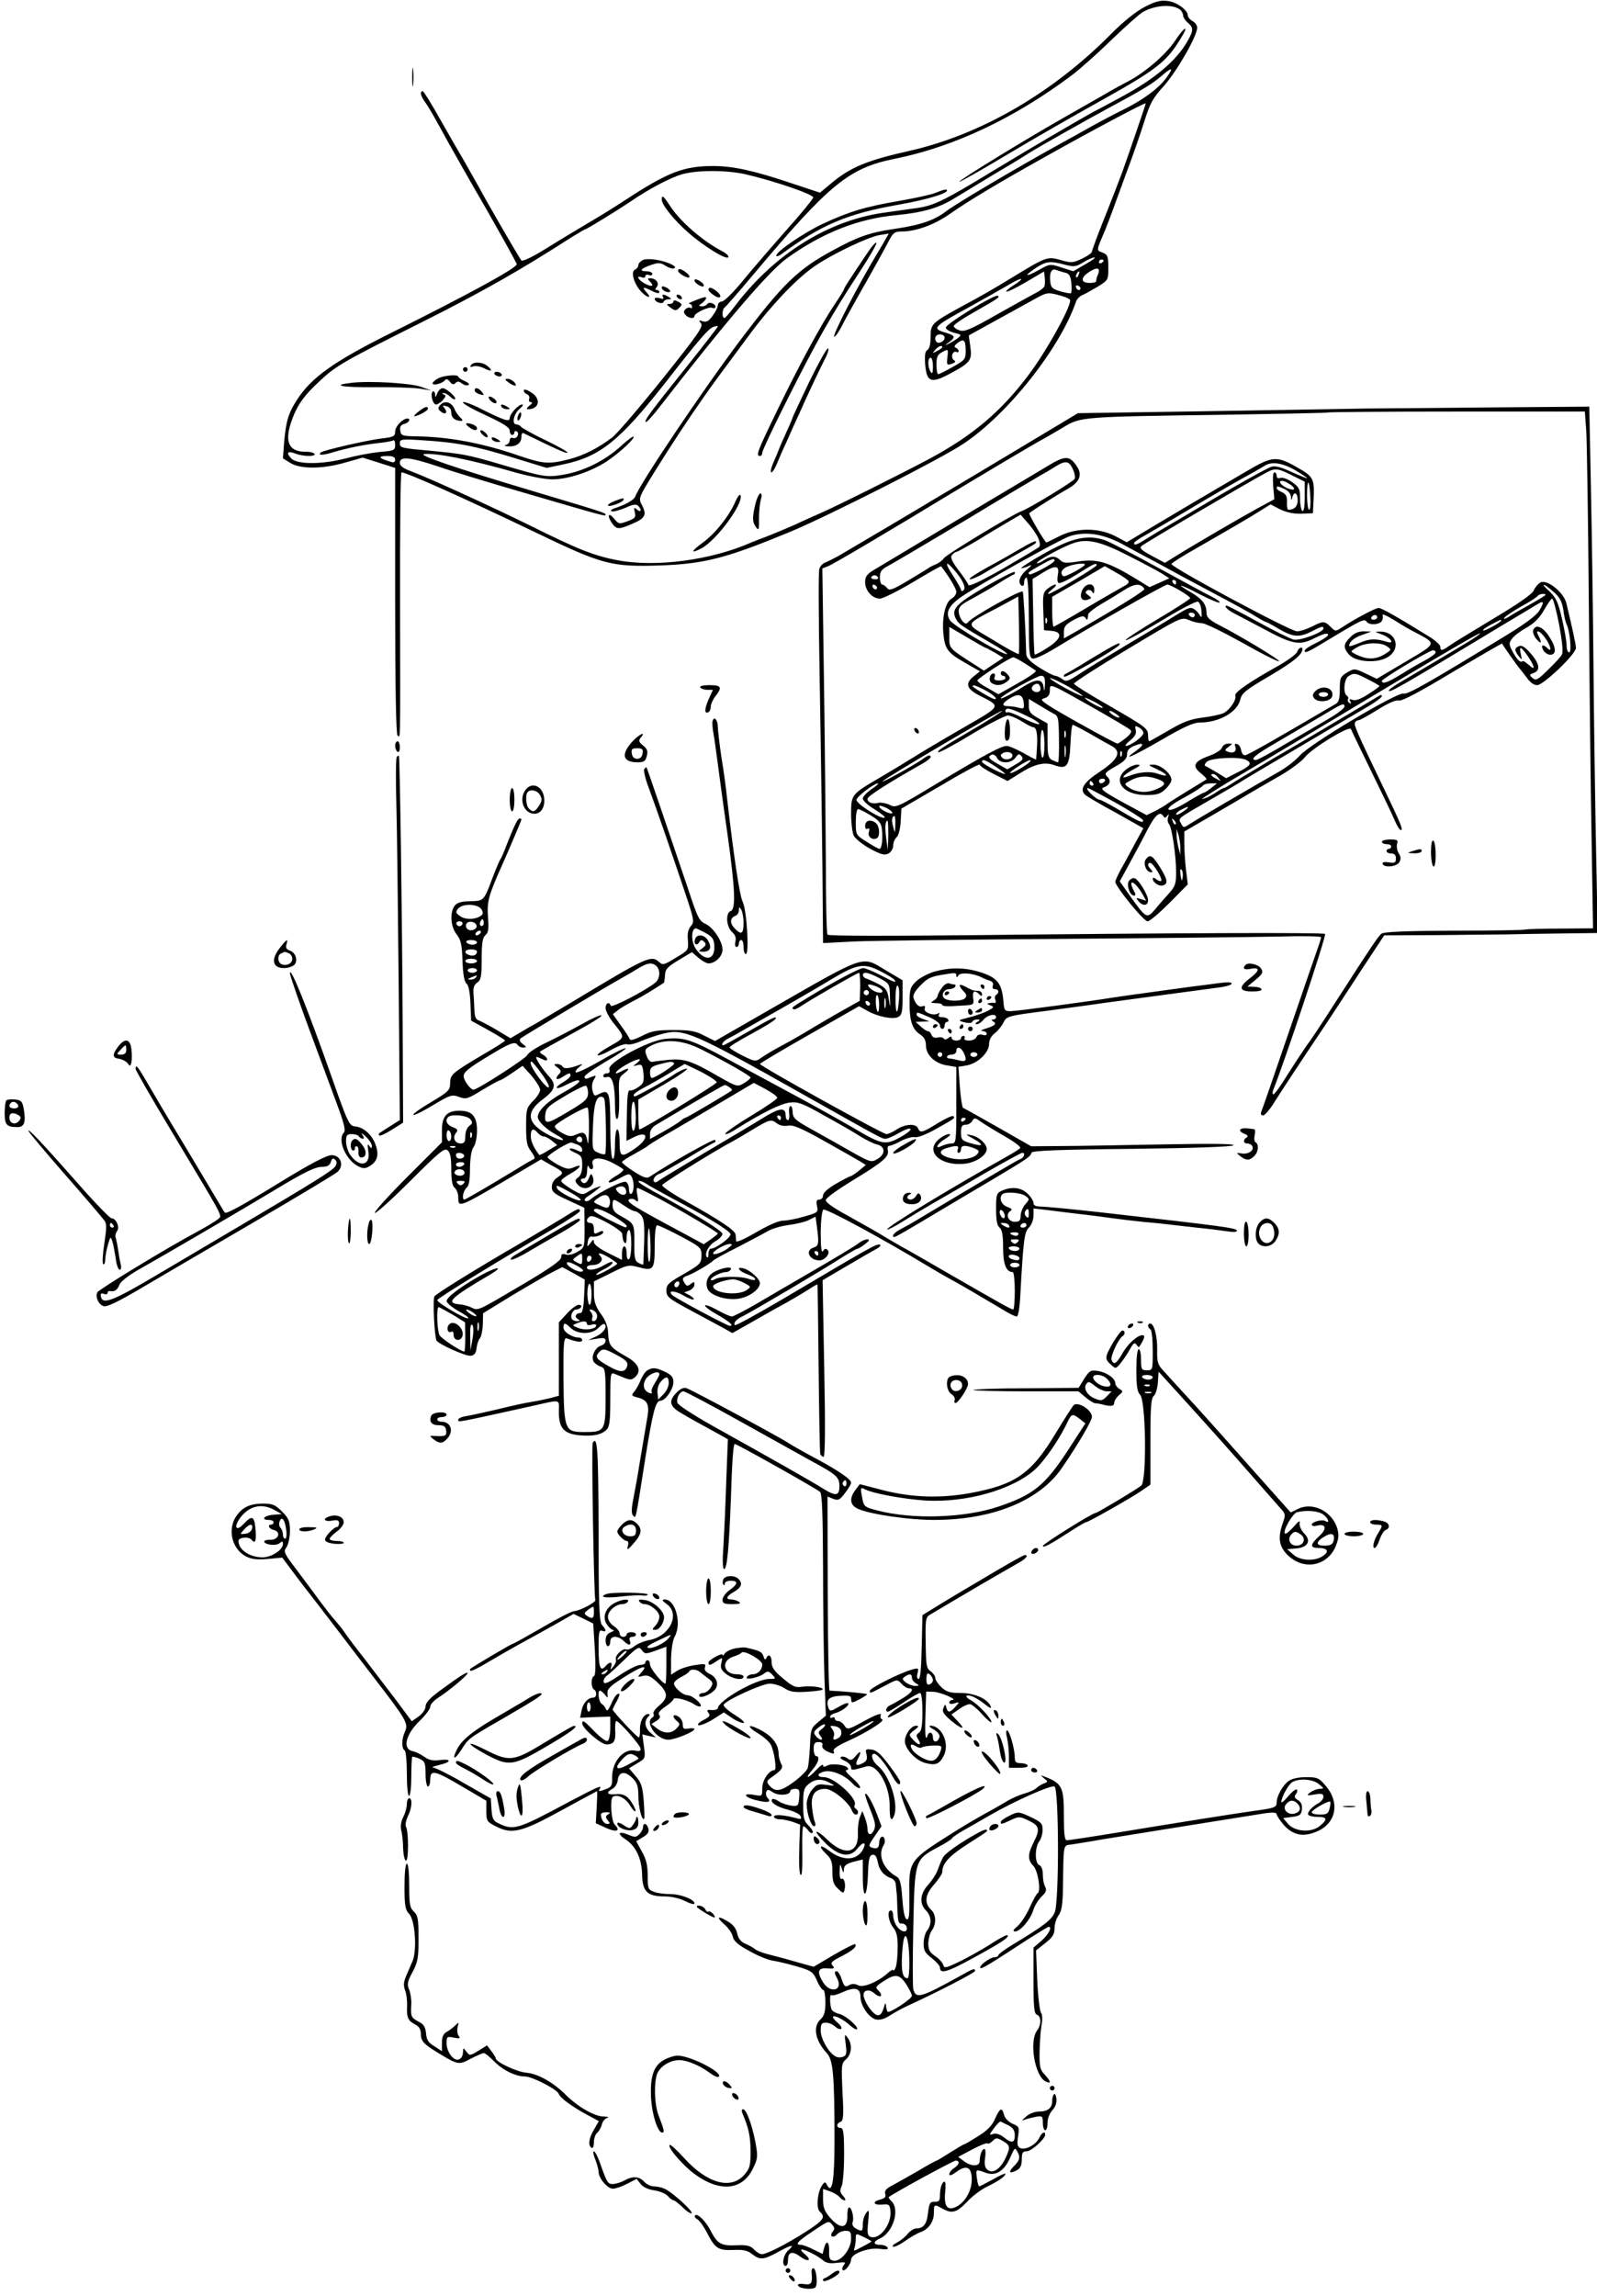 <?xml version="1.0" standalone="no"?>
<!DOCTYPE svg PUBLIC "-//W3C//DTD SVG 20010904//EN"
 "http://www.w3.org/TR/2001/REC-SVG-20010904/DTD/svg10.dtd">
<svg version="1.0" xmlns="http://www.w3.org/2000/svg"
 width="683pt" height="982pt" viewBox="0 0 683 982"
 preserveAspectRatio="xMidYMid meet">
<g transform="translate(0,982) scale(0.1,-0.1)"
fill="#000000" stroke="none">
<path d="M4895 9790 c-38 -20 -89 -61 -140 -112 -251 -255 -560 -434 -865
-503 -183 -41 -252 -70 -334 -138 l-49 -41 -127 42 c-158 53 -246 72 -330 72
-126 0 -195 -27 -375 -145 -44 -29 -118 -75 -165 -102 -47 -28 -127 -76 -178
-108 -53 -33 -97 -54 -102 -49 -8 9 -128 215 -182 314 -17 30 -45 80 -62 110
-18 30 -64 110 -102 177 -38 68 -72 123 -76 123 -14 0 -9 -21 11 -48 19 -28
33 -52 97 -169 21 -37 95 -169 166 -291 70 -123 128 -227 128 -232 0 -16 -197
-124 -534 -292 -249 -124 -344 -192 -406 -288 -37 -57 -47 -92 -55 -183 l-5
-67 32 -20 c45 -27 138 -26 235 2 l74 21 70 -22 69 -22 0 -569 c0 -368 4 -571
10 -575 13 -8 12 -63 11 573 -1 303 2 552 6 552 22 0 278 -115 563 -252 299
-144 332 -153 548 -146 188 7 282 32 557 146 164 69 638 309 735 374 190 126
415 410 483 611 4 9 15 20 24 24 10 4 39 20 66 36 47 29 47 29 47 83 0 49 -3
55 -25 64 -27 10 -27 6 11 95 7 17 19 48 27 70 8 22 37 101 64 175 28 74 63
175 78 224 24 76 36 97 84 150 54 61 142 213 141 248 0 10 -9 22 -20 28 -11 6
-20 17 -20 24 0 23 -48 58 -87 62 -29 4 -52 -2 -98 -26z m153 -12 c6 -6 12
-17 12 -24 0 -8 9 -22 20 -31 25 -22 25 -33 -2 -80 -47 -83 -140 -161 -283
-238 -39 -21 -92 -50 -120 -64 -69 -38 -262 -151 -435 -256 -202 -123 -247
-145 -321 -155 -35 -5 -99 -14 -142 -20 -240 -35 -469 -179 -638 -404 -19 -25
-37 -46 -41 -46 -11 0 -10 38 1 45 5 3 63 69 129 148 320 381 404 449 599 488
253 51 513 174 758 358 33 25 110 93 170 152 61 58 121 112 135 119 54 29 126
33 158 8z m-57 -287 c-33 -47 -99 -96 -181 -137 -41 -20 -109 -56 -150 -79
-41 -23 -102 -57 -135 -75 -181 -100 -436 -251 -478 -283 -52 -40 -111 -60
-229 -77 -96 -14 -151 -33 -253 -89 -153 -82 -217 -145 -399 -386 -159 -211
-428 -611 -449 -668 -6 -15 -38 -34 -92 -52 -12 -4 -15 -9 -8 -12 7 -2 32 5
57 15 32 15 47 17 55 9 17 -17 13 -31 -5 -16 -13 11 -14 9 -9 -12 5 -21 1 -26
-31 -38 -35 -13 -39 -12 -56 9 -24 30 -34 19 -13 -14 21 -31 30 -32 89 -6 55
23 63 38 42 79 -16 30 -16 31 50 138 77 124 144 225 211 321 45 64 67 94 206
281 84 113 189 224 263 277 72 52 234 130 287 139 l38 6 -16 -28 c-8 -15 -24
-41 -34 -58 -81 -134 -195 -355 -183 -355 5 0 20 21 33 47 13 26 45 84 70 128
69 121 110 196 132 238 17 32 24 37 54 37 60 0 140 29 205 75 83 58 205 131
418 250 189 106 420 229 420 223 0 -5 -71 -212 -100 -293 -12 -33 -46 -121
-76 -196 -30 -74 -54 -140 -54 -145 0 -6 -19 -19 -42 -30 -40 -19 -47 -19 -92
-6 -56 16 -62 14 -206 -74 -77 -47 -126 -76 -218 -125 -127 -70 -132 -74 -132
-129 0 -31 -5 -52 -14 -57 -10 -6 -12 -23 -9 -65 7 -72 25 -79 104 -37 90 48
97 58 89 116 -4 26 -7 48 -6 49 0 0 53 29 116 64 63 35 138 76 167 92 48 27
55 28 97 17 26 -6 49 -16 52 -21 11 -18 -97 -215 -176 -320 -118 -158 -242
-262 -425 -360 -116 -62 -396 -202 -465 -232 -36 -16 -88 -39 -115 -52 -28
-12 -75 -32 -105 -44 -30 -11 -64 -25 -75 -29 -173 -77 -411 -108 -573 -77
-102 19 -173 48 -372 147 -164 81 -433 204 -513 234 -33 12 -47 23 -47 36 0
29 44 24 164 -16 57 -20 221 -70 363 -111 352 -103 353 -103 353 -95 0 8 -18
13 -315 102 -322 96 -492 154 -461 157 51 6 200 -24 392 -79 57 -16 126 -29
156 -29 62 0 149 27 217 67 50 29 131 100 131 115 0 6 -25 -13 -56 -41 -67
-61 -157 -106 -244 -121 -73 -12 -82 -11 -265 43 -151 44 -164 46 -312 60
-112 10 -123 12 -123 30 0 19 5 20 99 14 143 -9 218 -23 382 -73 l147 -45 71
15 c158 33 242 101 441 355 138 177 179 225 201 233 11 4 19 5 19 2 0 -3 -60
-80 -133 -172 -161 -201 -182 -230 -175 -237 3 -3 32 29 64 71 286 368 462
573 539 629 151 109 305 170 469 185 112 11 179 30 243 69 23 14 98 59 165
100 68 40 139 83 158 96 38 24 250 144 345 195 138 74 183 101 221 134 46 40
55 39 25 -3z m-1804 -416 c126 -29 294 -87 291 -100 -2 -7 -52 -69 -113 -137
-60 -68 -144 -165 -185 -215 -41 -51 -83 -92 -92 -92 -10 -1 -18 -8 -18 -16 0
-9 -10 -29 -22 -45 -16 -23 -27 -29 -42 -24 -18 6 -19 5 -8 -9 11 -13 -12 -46
-166 -239 -99 -123 -195 -235 -214 -249 -59 -45 -122 -77 -184 -93 -86 -22
-110 -20 -211 14 -158 55 -302 82 -443 84 -60 1 -65 3 -68 24 -3 17 2 25 17
29 20 5 30 23 13 23 -20 0 -52 -34 -52 -55 0 -21 -6 -24 -57 -30 -61 -7 -252
-51 -261 -60 -14 -13 8 -13 53 1 61 18 133 33 200 40 28 3 53 8 58 11 4 2 7
-7 7 -20 0 -23 -5 -25 -68 -30 -37 -4 -101 -16 -142 -27 -102 -27 -211 -27
-235 0 -23 25 -15 33 19 20 34 -13 89 -13 81 -1 -3 5 -18 9 -33 9 -75 -2 -96
39 -67 126 24 71 54 114 123 177 70 66 105 85 432 249 259 130 420 221 647
367 29 18 55 33 57 33 6 0 136 80 191 117 80 55 173 104 223 118 65 18 188 18
269 0z m1455 -385 l-52 -30 -50 16 c-49 16 -50 16 -96 -10 -59 -33 -68 -28
-14 8 44 29 61 31 124 14 39 -10 47 -9 77 9 19 12 41 22 49 22 8 0 -9 -13 -38
-29z m78 16 c0 -3 -4 -8 -10 -11 -5 -3 -10 -1 -10 4 0 6 5 11 10 11 6 0 10 -2
10 -4z m-26 -64 c-4 -9 -6 -20 -6 -24 1 -5 -11 -8 -28 -8 -41 0 -39 25 3 50
33 20 45 13 31 -18z m-139 12 c18 -4 24 -14 27 -46 2 -22 1 -41 -2 -42 -3 -2
-23 2 -45 8 -33 10 -41 16 -43 40 -5 39 5 59 24 52 9 -3 26 -9 39 -12z m-88
-58 c-3 -7 -18 -19 -34 -27 -15 -8 -90 -49 -166 -92 -114 -65 -142 -77 -162
-70 -14 4 -26 13 -26 18 -1 6 34 30 78 55 114 65 119 68 111 75 -10 10 -223
-120 -223 -136 0 -7 16 -17 35 -22 33 -8 34 -9 15 -24 -11 -8 -29 -19 -40 -24
-16 -8 -15 -6 3 7 31 23 28 29 -19 43 -54 16 -46 25 105 107 66 37 143 80 170
96 26 16 50 27 53 25 2 -3 -12 -15 -32 -27 -20 -12 -34 -25 -31 -27 3 -3 40
15 83 40 l78 46 3 -25 c2 -14 1 -31 -1 -38z m146 49 c-3 -9 -8 -14 -10 -11 -3
3 -2 9 2 15 9 16 15 13 8 -4z m8 -58 c-1 -12 -15 -9 -19 4 -3 6 1 10 8 8 6 -3
11 -8 11 -12z m-581 -211 c0 -15 -24 -28 -34 -19 -13 14 -5 33 14 33 11 0 20
-6 20 -14z m90 -56 c0 -36 -3 -40 -55 -69 -30 -17 -58 -31 -62 -31 -5 0 -8 18
-8 41 0 34 5 43 26 54 24 13 25 13 21 -21 -4 -36 -3 -38 23 -28 12 5 13 9 4
14 -6 5 -9 15 -6 25 4 9 11 13 17 10 5 -3 10 -2 10 4 0 5 -6 11 -12 14 -9 3
-7 9 7 20 27 21 35 13 35 -33z m-100 15 c0 -2 -10 -10 -22 -16 -21 -11 -22
-11 -9 4 13 16 31 23 31 12z m-40 -82 c0 -28 -3 -34 -10 -23 -13 20 -13 60 0
60 6 0 10 -17 10 -37z m-2300 -399 c0 -11 -6 -14 -22 -8 -48 14 -54 23 -15 24
27 0 37 -4 37 -16z"/>
<path d="M5025 9645 c-40 -60 -133 -140 -212 -179 -21 -11 -63 -34 -93 -52
-30 -17 -104 -59 -165 -94 -176 -100 -456 -272 -452 -277 3 -2 96 51 208 118
112 67 285 166 384 221 251 140 292 171 353 271 40 63 20 57 -23 -8z"/>
<path d="M4000 8995 c-19 -8 -91 -23 -159 -35 -140 -24 -211 -45 -326 -99 -81
-39 -195 -117 -195 -134 0 -5 8 -3 19 4 175 129 284 175 506 214 117 21 205
47 205 60 0 8 -12 5 -50 -10z"/>
<path d="M3706 8733 c-21 -32 -52 -77 -67 -101 -16 -23 -29 -45 -29 -48 0 -3
-17 -31 -38 -62 -60 -89 -153 -261 -246 -453 -86 -177 -95 -199 -76 -199 6 0
10 6 10 14 0 8 45 104 100 213 132 264 197 378 317 561 41 62 73 118 71 123
-2 6 -21 -16 -42 -48z"/>
<path d="M3460 8185 c-38 -80 -70 -148 -70 -150 0 -2 -11 -29 -25 -59 -14 -30
-29 -65 -34 -78 -5 -13 -16 -40 -25 -60 -9 -21 -12 -38 -7 -38 5 0 14 15 22
33 7 17 27 64 45 102 17 39 41 93 54 120 27 62 86 187 112 238 10 20 14 37 9
37 -6 0 -42 -65 -81 -145z"/>
<path d="M3145 7675 c-25 -60 -88 -139 -140 -176 -49 -36 -54 -49 -7 -25 65
33 183 193 169 228 -3 7 -12 -5 -22 -27z"/>
<path d="M3231 7666 c-14 -58 -14 -78 2 -100 12 -17 14 -12 13 35 0 30 3 66 8
82 5 17 4 27 -2 27 -5 0 -15 -20 -21 -44z"/>
<path d="M2628 7677 c-16 -6 -28 -14 -28 -18 0 -10 58 10 66 22 6 11 -3 10
-38 -4z"/>
<path d="M2830 8967 c0 -23 54 -90 114 -142 67 -59 163 -118 171 -105 3 5 -9
17 -27 26 -83 43 -183 130 -224 196 -26 40 -34 46 -34 25z"/>
<path d="M2752 8709 c-12 -5 -22 -15 -22 -23 0 -7 -7 -16 -14 -19 -20 -8 -5
-61 26 -94 26 -28 49 -31 23 -3 -22 24 -14 25 25 5 17 -9 30 -11 30 -5 0 5 -5
10 -11 10 -8 0 -8 4 0 13 12 16 -4 37 -28 37 -12 0 -12 -3 -3 -12 21 -21 13
-27 -18 -12 -30 16 -43 38 -15 28 8 -4 15 -1 15 5 0 6 7 8 15 5 8 -4 15 -1 15
5 0 6 -12 11 -27 11 -33 0 -21 13 25 28 27 9 38 9 57 -4 14 -9 30 -14 37 -12
9 3 6 9 -8 16 -35 19 -98 29 -122 21z"/>
<path d="M2900 8662 c0 -11 41 -34 48 -28 3 4 -3 13 -14 21 -21 16 -34 19 -34
7z"/>
<path d="M2970 8621 c0 -6 9 -15 20 -21 13 -7 20 -7 20 -1 0 6 -9 15 -20 21
-13 7 -20 7 -20 1z"/>
<path d="M2830 8590 c0 -12 28 -25 36 -17 3 3 -4 10 -15 17 -15 7 -21 7 -21 0z"/>
<path d="M3030 8581 c0 -5 11 -16 25 -25 29 -19 36 -1 8 20 -21 16 -33 18 -33
5z"/>
<path d="M2836 8549 c4 -8 0 -9 -15 -4 -11 3 -21 2 -21 -3 0 -14 34 -25 38
-13 2 6 11 11 20 11 15 0 15 2 2 10 -20 13 -33 13 -24 -1z"/>
<path d="M2895 8550 c3 -5 11 -10 16 -10 6 0 7 5 4 10 -3 6 -11 10 -16 10 -6
0 -7 -4 -4 -10z"/>
<path d="M2970 8534 c-19 -7 -29 -13 -22 -13 6 -1 12 -6 12 -13 0 -6 -3 -8 -7
-5 -3 4 -12 2 -20 -4 -10 -9 -10 -15 -2 -25 12 -15 39 -19 39 -6 0 13 60 41
75 36 8 -4 15 -2 15 4 0 14 -28 23 -35 12 -4 -6 -14 -10 -23 -10 -16 1 -16 2
1 14 17 14 23 27 10 25 -5 -1 -24 -7 -43 -15z"/>
<path d="M2880 8530 c0 -5 -8 -10 -17 -10 -14 0 -13 -3 5 -16 20 -14 24 -14
37 0 14 13 13 16 -5 26 -13 7 -20 7 -20 0z"/>
<path d="M2014 8258 c-5 -8 -2 -9 10 -5 9 4 30 0 47 -8 32 -17 39 -10 12 11
-22 17 -59 18 -69 2z"/>
<path d="M1980 8240 c0 -5 5 -10 10 -10 6 0 10 5 10 10 0 6 -4 10 -10 10 -5 0
-10 -4 -10 -10z"/>
<path d="M2115 8220 c3 -5 13 -10 21 -10 8 0 12 5 9 10 -3 6 -13 10 -21 10 -8
0 -12 -4 -9 -10z"/>
<path d="M1874 8202 c-13 -7 -24 -17 -24 -21 0 -12 43 -1 53 13 5 7 12 5 21
-6 9 -13 16 -14 24 -6 8 8 15 8 26 -1 9 -7 21 -11 28 -8 8 3 2 10 -14 17 -16
7 -28 16 -28 19 0 11 -61 6 -86 -7z"/>
<path d="M2174 8185 c26 -19 42 -19 26 0 -7 8 -20 15 -29 15 -13 -1 -13 -3 3
-15z"/>
<path d="M1505 8183 c-92 -10 -46 -20 92 -19 81 1 171 -2 198 -6 l50 -8 -45
16 c-46 16 -220 26 -295 17z"/>
<path d="M1870 8138 c-7 -19 -9 -19 -9 -5 -1 10 -5 16 -10 13 -12 -8 -1 -56
14 -56 6 0 20 9 29 19 13 15 14 20 4 24 -8 4 -9 6 -1 6 6 1 19 -6 28 -15 9 -9
18 -14 21 -11 8 7 -37 47 -53 47 -8 0 -18 -10 -23 -22z"/>
<path d="M2030 8151 c0 -5 7 -12 16 -15 24 -9 28 -7 14 9 -14 17 -30 20 -30 6z"/>
<path d="M2240 8150 c0 -6 6 -13 14 -16 8 -3 12 -12 9 -20 -3 -8 1 -14 8 -14
8 0 5 -6 -7 -15 -10 -8 -14 -15 -7 -15 50 -1 59 46 13 73 -17 11 -30 14 -30 7z"/>
<path d="M2090 8121 c0 -13 28 -33 33 -23 3 4 -3 13 -14 20 -10 7 -19 8 -19 3z"/>
<path d="M1980 8099 c0 -6 45 -31 100 -56 73 -34 100 -51 100 -65 0 -10 5 -18
10 -18 6 0 10 5 10 11 0 5 4 8 10 4 14 -9 0 -34 -16 -28 -8 3 -14 -1 -14 -10
0 -9 -8 -18 -17 -20 -10 -3 -4 -5 12 -6 35 -1 55 14 55 42 0 10 3 17 8 15 141
-69 185 -89 189 -84 3 3 -39 27 -93 53 -55 26 -102 53 -106 58 -4 6 -13 10
-20 10 -21 1 -10 48 15 67 12 10 17 18 10 18 -16 0 -53 -40 -53 -58 0 -18 -24
-10 -122 39 -43 22 -78 34 -78 28z"/>
<path d="M1881 8086 c-9 -10 -8 -16 4 -26 20 -16 32 -5 16 14 -10 12 -9 14 8
9 14 -3 21 -14 21 -28 0 -22 17 -35 43 -35 7 1 6 5 -3 13 -8 7 -21 24 -27 40
-14 29 -43 36 -62 13z"/>
<path d="M2145 8080 c3 -5 14 -10 23 -10 15 0 15 2 2 10 -20 13 -33 13 -25 0z"/>
<path d="M1790 8060 c-14 -11 -22 -20 -18 -20 14 0 58 23 58 32 0 13 -13 9
-40 -12z"/>
<path d="M2216 8044 c-4 -9 -4 -19 -1 -22 2 -3 7 3 11 12 4 9 4 19 1 22 -2 3
-7 -3 -11 -12z"/>
<path d="M2004 7995 c22 -17 36 -19 36 -6 0 10 -24 21 -43 21 -7 0 -3 -7 7
-15z"/>
<path d="M2060 7965 c7 -8 17 -15 22 -15 6 0 5 7 -2 15 -7 8 -17 15 -22 15 -6
0 -5 -7 2 -15z"/>
<path d="M2105 7940 c3 -5 14 -10 23 -10 15 0 15 2 2 10 -20 13 -33 13 -25 0z"/>
<path d="M1763 9490 c0 -36 2 -50 4 -32 2 17 2 47 0 65 -2 17 -4 3 -4 -33z"/>
<path d="M5845 8073 c-104 -2 -425 -7 -712 -12 l-523 -8 -272 -163 c-150 -90
-304 -182 -343 -205 -84 -51 -354 -210 -410 -243 -22 -12 -48 -25 -57 -28 -10
-4 -20 -15 -24 -27 -4 -11 -3 -208 1 -436 7 -413 13 -817 14 -1045 l1 -119
138 7 c75 3 477 8 892 11 415 3 833 8 928 10 94 3 172 1 172 -3 0 -4 -7 -27
-16 -52 -9 -25 -65 -187 -124 -360 -59 -173 -111 -323 -115 -332 -5 -12 -2
-18 7 -18 7 0 28 24 46 53 29 46 92 143 233 353 25 38 89 135 142 217 l97 147
222 1 c123 1 257 3 298 3 41 1 146 3 234 4 l159 2 -7 358 c-4 196 -9 546 -11
777 -2 231 -7 577 -11 768 l-7 348 -381 -3 c-209 -2 -466 -4 -571 -5z m939
-95 c3 -46 8 -375 11 -733 3 -357 8 -818 12 -1022 l6 -373 -134 -1 c-74 0
-143 -2 -154 -4 -11 -3 -151 -5 -311 -5 -209 -1 -296 -5 -306 -13 -14 -11 -48
-62 -183 -272 -96 -149 -109 -168 -140 -211 -16 -23 -52 -78 -80 -122 -27 -45
-54 -82 -59 -82 -4 0 -5 8 -1 18 49 122 229 662 222 668 -6 7 -680 4 -1487 -5
-383 -4 -637 -4 -641 2 -4 5 -7 140 -7 301 -1 160 -4 510 -8 778 l-7 487 25
10 c20 7 278 160 523 309 131 79 354 212 390 231 22 12 65 37 95 55 70 43 81
44 665 52 253 4 462 8 464 10 2 2 251 4 552 4 l547 0 6 -82z"/>
<path d="M4504 7841 c-27 -16 -200 -119 -384 -229 -184 -110 -354 -212 -377
-226 -36 -21 -43 -31 -43 -56 0 -36 31 -70 63 -70 13 0 77 32 141 70 65 39
119 70 121 68 32 -41 65 -95 65 -109 0 -10 -9 -23 -20 -29 -26 -14 -41 -76
-36 -143 6 -72 17 -88 93 -131 l64 -37 -25 -20 c-40 -31 -33 -55 22 -83 95
-49 100 -41 -73 -141 -85 -49 -181 -106 -212 -126 -32 -20 -95 -58 -141 -85
-121 -71 -122 -72 -122 -154 0 -38 5 -80 11 -93 6 -13 37 -38 69 -56 49 -26
63 -30 80 -21 11 6 20 21 20 34 0 13 7 29 15 36 8 7 15 34 17 67 l3 55 168 98
c92 55 167 95 167 90 0 -6 27 -23 60 -40 l59 -30 48 30 c65 42 109 53 151 38
55 -20 66 -5 70 91 2 44 6 81 10 81 4 0 37 -17 72 -37 36 -21 77 -44 92 -52
47 -24 32 -58 -48 -111 -70 -46 -89 -76 -62 -100 7 -6 66 -41 131 -76 l117
-66 -39 -71 c-21 -40 -48 -89 -60 -110 -11 -21 -21 -42 -21 -48 0 -20 121
-169 138 -169 9 0 51 36 94 79 l78 79 -8 64 c-4 34 -7 85 -7 112 l0 50 55 32
c30 17 107 62 170 99 63 38 149 87 190 111 41 24 87 58 101 76 30 38 191 137
197 120 1 -5 39 -83 83 -173 44 -90 90 -185 101 -211 11 -27 24 -48 29 -48 11
0 3 21 -71 175 -117 243 -131 276 -125 285 3 6 10 10 16 10 5 0 41 20 81 45
45 28 79 43 90 39 12 -4 90 37 229 121 117 69 212 124 213 123 4 -9 71 -104
76 -108 3 -3 16 -20 29 -37 14 -21 31 -33 45 -33 27 0 166 133 166 159 0 14
-17 92 -41 191 -11 47 -83 104 -111 89 -10 -6 -23 -21 -28 -33 -6 -16 -63 -56
-172 -121 -90 -54 -175 -106 -190 -117 -31 -22 -38 -22 -38 -4 0 8 -21 27 -47
43 -142 88 -205 123 -217 123 -14 0 -102 -47 -158 -84 -26 -17 -27 -17 -47 3
-26 26 -32 26 -81 1 -22 -11 -50 -20 -63 -20 -28 0 -537 273 -537 288 0 4 51
36 113 71 143 82 222 128 271 159 l40 25 40 -21 c27 -13 58 -20 91 -19 l50 2
3 60 c4 86 -1 97 -65 133 -93 54 -109 53 -223 -14 -193 -113 -301 -177 -398
-235 l-113 -68 -49 26 c-71 37 -169 37 -241 -1 -28 -14 -52 -26 -54 -26 -6 0
-77 122 -73 125 8 9 124 82 166 105 49 28 62 59 38 95 -29 44 -47 46 -102 16z
m86 -31 c7 -16 9 -33 6 -38 -8 -13 -198 -128 -225 -137 -33 -10 -325 -187
-334 -202 -5 -8 -18 -18 -30 -24 -12 -5 -29 -13 -37 -19 -8 -6 -49 -30 -90
-55 -64 -38 -77 -42 -86 -30 -6 8 -16 15 -21 15 -5 0 -10 14 -10 31 0 23 7 34
30 46 16 8 165 96 331 195 165 100 315 189 331 198 17 9 45 26 64 38 40 24 55
20 71 -18z m948 0 c28 -17 52 -32 52 -35 0 -2 -29 10 -65 26 -45 21 -71 28
-87 23 -20 -6 -163 -86 -303 -170 -22 -13 -71 -42 -110 -65 -38 -22 -90 -53
-115 -69 -48 -30 -60 -35 -60 -22 0 4 24 20 53 36 28 16 117 68 197 116 80 48
177 104 215 125 39 21 79 44 90 51 31 22 76 16 133 -16z m2 -30 l40 -20 0 -66
c0 -41 -4 -63 -10 -59 -5 3 -10 27 -10 53 0 42 -4 49 -35 71 -19 13 -41 21
-50 17 -9 -3 -15 0 -15 9 0 8 -4 15 -10 15 -6 0 -7 -23 -5 -57 l5 -58 -72 -39
c-82 -45 -279 -160 -349 -204 l-47 -29 -56 30 c-45 24 -54 33 -44 42 13 12
459 274 532 313 41 22 50 21 126 -18z m-6 -52 c-3 -4 -19 -1 -35 7 -16 9 -27
20 -24 26 4 5 18 3 35 -8 16 -9 27 -20 24 -25z m70 -32 c2 -31 0 -56 -5 -56
-5 0 -9 28 -9 62 0 75 10 71 14 -6z m-109 32 c14 -6 25 -20 26 -32 1 -17 2
-18 6 -3 7 28 23 20 23 -12 0 -26 -14 -41 -40 -41 -4 0 -7 15 -6 32 1 25 -4
35 -21 43 -13 5 -23 13 -23 17 0 11 5 10 35 -4z m-1054 -211 c7 -16 8 -32 3
-36 -5 -5 -74 -46 -153 -92 -91 -52 -146 -78 -149 -71 -2 7 -21 36 -43 64 -29
39 -36 55 -27 65 6 7 14 13 18 13 5 0 48 24 97 53 48 30 108 65 133 80 l45 26
32 -37 c18 -20 38 -50 44 -65z m361 -25 c40 -22 109 -59 153 -82 44 -24 94
-51 110 -60 17 -9 84 -45 150 -80 66 -35 137 -74 157 -87 21 -13 40 -23 42
-23 3 0 28 -13 56 -30 60 -35 87 -37 140 -10 43 22 50 24 50 12 0 -16 -102
-54 -128 -47 -15 4 -84 38 -153 76 -69 38 -129 69 -133 69 -14 0 4 -19 32 -33
15 -8 75 -39 133 -70 117 -63 148 -68 209 -37 22 11 44 20 50 20 23 0 6 -16
-40 -39 -28 -13 -50 -28 -50 -33 0 -14 9 -10 118 56 124 75 138 81 147 67 8
-14 48 -14 62 0 6 6 9 18 6 27 -4 9 15 1 48 -19 30 -19 70 -43 91 -53 94 -50
96 -45 -41 -126 l-123 -73 -48 23 c-47 22 -48 22 -79 4 -28 -17 -31 -23 -31
-71 0 -40 -4 -55 -17 -63 -283 -166 -378 -220 -389 -220 -7 0 -14 10 -16 22
-2 12 -9 24 -17 26 -10 3 -12 0 -8 -11 8 -20 -8 -31 -31 -22 -16 6 -15 8 2 21
19 14 19 14 -1 14 -12 0 -24 -8 -27 -18 -3 -9 -28 -25 -56 -35 -64 -23 -73
-43 -35 -73 16 -13 27 -25 25 -27 -3 -2 -41 -25 -85 -52 -44 -27 -82 -51 -85
-54 -3 -3 -23 -15 -45 -27 l-41 -20 -102 55 c-80 44 -98 57 -83 63 28 10 35
28 17 46 -14 14 -11 18 34 44 38 21 50 34 50 52 0 17 9 27 30 36 42 18 47 7
10 -20 -68 -48 -17 -26 106 45 94 55 138 75 164 75 85 0 163 45 175 100 6 26
25 41 126 100 103 61 139 91 139 114 0 14 -18 4 -22 -11 -3 -10 -41 -38 -84
-62 -120 -67 -185 -112 -181 -125 7 -18 -24 -63 -51 -76 -14 -6 -55 -15 -91
-19 -52 -7 -83 -19 -144 -55 -43 -25 -80 -46 -82 -46 -3 0 -5 11 -5 24 0 31
-7 36 -173 132 -78 44 -142 85 -144 90 -1 5 101 71 228 147 228 137 231 139
262 126 18 -8 43 -14 57 -14 14 0 91 -38 172 -83 81 -46 152 -82 158 -80 9 3
-162 107 -262 158 -36 19 -48 31 -48 48 0 37 -17 59 -65 88 -73 42 -51 38 35
-7 45 -23 83 -39 86 -36 3 3 -11 14 -33 25 -21 10 -124 66 -230 124 -105 58
-208 111 -228 118 -75 25 -141 10 -261 -58 -60 -34 -103 -62 -96 -62 7 0 23 5
35 11 12 6 8 -1 -10 -16 -32 -26 -43 -58 -23 -70 6 -3 10 3 10 14 0 12 5 21
10 21 6 0 10 -63 10 -170 0 -144 2 -172 15 -176 9 -4 50 15 98 44 149 91 468
272 479 272 15 0 98 -49 98 -58 0 -4 -63 -45 -141 -91 -77 -46 -138 -86 -135
-89 3 -3 71 34 151 82 80 49 151 86 158 83 7 -2 14 -20 15 -38 3 -34 2 -34
-13 -11 -9 12 -23 22 -31 22 -14 0 -25 -6 -104 -55 -19 -12 -98 -59 -175 -105
-77 -46 -166 -100 -197 -121 -50 -33 -59 -36 -75 -23 -10 7 -24 14 -30 14 -7
0 -37 16 -68 35 -39 25 -55 42 -56 58 -3 112 -12 263 -15 267 -9 9 -222 -111
-235 -132 -11 -17 -38 18 -39 49 0 18 13 30 58 53 31 17 82 46 112 65 30 19
60 36 65 38 6 2 7 7 4 11 -3 3 -61 -26 -128 -65 -126 -74 -144 -95 -122 -137
11 -21 23 -29 149 -102 41 -23 71 -44 69 -47 -10 -9 -228 119 -244 144 -21 32
-7 62 49 101 74 51 421 245 463 259 68 22 144 10 227 -35z m23 -48 c61 -31
125 -65 143 -76 l33 -21 -42 -19 -43 -19 -55 34 c-123 75 -169 89 -255 75 -46
-7 -60 -6 -72 7 -20 19 -39 19 -70 -1 -13 -9 -27 -15 -29 -12 -7 6 108 69 155
85 59 21 116 8 235 -53z m-315 -21 c0 -11 -101 -65 -108 -59 -7 8 -6 8 48 39
48 27 60 31 60 20z m-422 -49 c33 -40 45 -71 31 -80 -5 -3 -9 -1 -9 3 0 5 -15
32 -34 61 -40 60 -32 70 12 16z m552 32 c0 -9 -84 -55 -92 -50 -17 11 -7 33
20 42 28 11 72 15 72 8z m50 -3 c-1 -9 -193 -123 -206 -123 -5 0 2 9 16 20 14
11 20 20 14 20 -7 0 -21 -8 -33 -17 -20 -16 -22 -26 -19 -98 l3 -80 33 -3 c49
-5 42 -34 -18 -72 -28 -18 -52 -31 -55 -29 -2 2 -5 76 -6 164 l-3 159 47 29
c53 32 69 29 61 -12 -3 -16 -2 -31 3 -34 6 -4 41 13 79 37 71 45 84 51 84 39z
m137 -69 c2 -5 -6 -14 -17 -19 -11 -6 -83 -47 -159 -92 -77 -46 -142 -83 -145
-83 -3 0 -6 29 -6 64 l0 64 113 65 112 66 49 -28 c28 -15 51 -32 53 -37z
m-1072 17 c3 -6 -3 -9 -14 -8 -11 0 -17 5 -15 9 7 11 22 10 29 -1z m1275 -21
c0 -5 -2 -10 -4 -10 -3 0 -8 5 -11 10 -3 6 -1 10 4 10 6 0 11 -4 11 -10z
m-136 -28 c4 -7 -92 -67 -296 -185 l-48 -27 0 28 c0 23 8 32 42 51 32 17 43
19 50 9 8 -13 9 -11 12 14 0 7 26 27 56 45 30 17 75 45 100 61 43 27 69 28 84
4z m-1143 5 c-1 -12 -15 -9 -19 4 -3 6 1 10 8 8 6 -3 11 -8 11 -12z m2893 -18
c27 -23 36 -41 42 -77 3 -26 10 -54 14 -62 14 -28 23 -120 11 -120 -6 0 -11
13 -11 30 0 16 -9 68 -20 115 -16 70 -26 90 -52 115 -44 39 -29 39 16 -1z
m-34 -13 c0 -2 -29 -20 -65 -40 -36 -20 -78 -44 -93 -54 -14 -9 -23 -11 -19
-5 4 7 37 29 72 49 36 19 67 40 71 45 5 9 34 13 34 5z m-2253 -253 c-3 -2 -53
25 -111 61 -123 74 -126 59 24 139 l85 46 3 -121 c1 -66 1 -123 -1 -125z
m2311 126 c13 -71 18 -117 12 -128 -4 -9 -31 -38 -59 -65 -44 -43 -52 -48 -66
-36 -15 13 -15 15 4 22 30 11 26 39 -12 83 -23 27 -39 37 -50 32 -21 -8 -21
-18 -2 -43 15 -18 15 -18 9 9 -8 37 0 34 31 -10 30 -46 32 -63 4 -37 -12 10
-23 18 -25 17 -12 -8 -22 1 -42 35 -19 35 -20 41 -6 60 8 12 36 33 63 48 33
19 56 42 75 76 15 26 30 48 34 48 5 0 18 -50 30 -111z m-84 61 c-12 -21 -59
-56 -134 -102 -345 -211 -430 -259 -447 -254 -26 8 -398 -214 -443 -264 -19
-22 -62 -55 -95 -73 -111 -63 -350 -203 -377 -221 -26 -17 -27 -17 -37 3 -13
23 -20 17 134 106 55 32 116 67 135 80 19 12 89 53 155 92 112 66 260 154 383
226 28 17 52 35 52 40 0 4 -3 6 -7 4 -5 -2 -75 -45 -158 -94 -82 -49 -217
-129 -300 -177 -82 -49 -162 -97 -177 -107 -15 -10 -30 -19 -34 -19 -3 0 -18
-8 -32 -18 -15 -10 -36 -22 -47 -25 -19 -6 -19 -6 -1 6 45 30 111 70 251 152
83 49 324 194 538 322 213 128 387 229 387 225 0 -4 -24 -21 -53 -38 -28 -17
-88 -53 -132 -79 -44 -26 -108 -64 -142 -84 -35 -20 -63 -39 -63 -44 0 -12 38
9 490 282 74 44 142 85 150 90 23 13 24 5 4 -29z m-1474 -20 c0 -5 -4 -10 -9
-10 -6 0 -13 5 -16 10 -3 6 1 10 9 10 9 0 16 -4 16 -10z m780 -10 c0 -5 -7
-10 -16 -10 -8 0 -12 5 -9 10 3 6 10 10 16 10 5 0 9 -4 9 -10z m-1413 -22 c-3
-8 -6 -5 -6 6 -1 11 2 17 5 13 3 -3 4 -12 1 -19z m1943 8 c0 -7 -72 -47 -77
-42 -3 2 12 14 34 25 42 22 43 23 43 17z m-2205 -116 c2 0 20 -10 40 -21 l36
-22 -41 -27 -42 -28 -37 24 c-113 72 -111 71 -111 118 l0 45 75 -44 c42 -25
77 -45 80 -45z m1925 -20 c0 -5 -21 -21 -47 -35 -27 -14 -73 -41 -103 -60 -54
-33 -80 -43 -80 -27 0 9 200 129 218 131 6 0 12 -3 12 -9z m-1757 -47 c23 -15
44 -29 46 -30 7 -5 -27 -28 -97 -67 l-62 -35 -45 26 c-25 13 -45 28 -45 33 0
8 138 98 153 99 4 1 26 -11 50 -26z m1467 -68 c28 -14 50 -27 50 -29 0 -2 -22
-18 -49 -35 -32 -21 -55 -29 -66 -24 -14 5 -16 3 -10 -7 5 -9 4 -11 -4 -6 -6
4 -9 11 -6 16 3 5 1 11 -5 15 -17 11 -12 73 8 84 24 14 27 14 82 -14z m-1381
-22 c-2 -31 -3 -33 -6 -10 -5 34 -30 35 -81 4 -50 -32 -102 -59 -102 -53 0 10
155 96 172 96 14 0 18 -8 17 -37z m98 -8 c34 -20 63 -38 63 -41 0 -5 -66 27
-113 56 -55 34 -17 22 50 -15z m-117 -11 c0 -17 -26 -19 -36 -3 -7 12 15 31
28 23 4 -3 8 -12 8 -20z m-240 -4 c36 -19 60 -40 44 -40 -10 0 -94 50 -94 55
0 8 10 5 50 -15z m464 -76 c83 -47 156 -90 161 -96 7 -6 0 -18 -20 -34 -16
-13 -33 -24 -36 -24 -9 0 -258 138 -297 165 -32 22 -32 24 -13 30 14 4 21 15
21 32 0 32 -4 33 184 -73z m-296 22 c3 -26 1 -28 -20 -23 -13 4 -33 7 -45 7
-31 0 -29 12 5 33 37 23 56 18 60 -17z m338 -23 c-5 -5 -76 35 -76 43 0 2 18
-6 40 -17 23 -12 39 -24 36 -26z m-210 -25 c20 -9 22 -19 23 -109 1 -55 -1
-99 -4 -99 -4 0 -15 5 -26 10 -16 9 -19 22 -19 84 l0 72 -40 23 c-33 18 -40
28 -40 52 l0 30 43 -26 c23 -14 52 -31 63 -37z m1244 30 c-1 -7 -29 -29 -63
-49 -34 -20 -116 -68 -183 -107 -66 -40 -126 -72 -132 -72 -30 0 -4 22 86 74
53 31 138 81 187 110 98 59 105 62 105 44z m-1360 -39 c36 -17 60 -33 54 -36
-6 -2 -37 10 -69 26 -32 17 -62 28 -67 25 -4 -3 -8 0 -8 5 0 18 21 13 90 -20z
m-215 -50 c-153 -90 -168 -100 -162 -106 3 -3 67 31 141 76 74 45 145 81 156
81 11 0 38 -11 60 -25 22 -14 44 -25 49 -25 14 0 19 -28 16 -85 -2 -27 -3 -51
-4 -53 -1 -1 -25 11 -54 28 -30 16 -61 30 -71 30 -24 0 -88 -34 -293 -157
-175 -106 -182 -109 -208 -95 -15 7 -36 11 -47 9 -25 -7 -48 1 -48 17 0 11 86
66 238 152 17 10 32 22 32 26 0 12 -10 10 -38 -11 -39 -27 -179 -104 -167 -92
16 17 498 301 510 301 5 0 -44 -32 -110 -71z m601 56 c10 -8 15 -14 9 -14 -5
0 -19 6 -29 14 -11 8 -15 15 -10 15 6 0 19 -7 30 -15z m114 -80 c0 -15 -56
-55 -75 -55 -5 1 3 11 19 24 21 17 27 30 23 45 -4 18 -2 19 14 10 10 -5 19
-16 19 -24z m-423 -45 c0 -33 -3 -60 -8 -60 -5 0 -9 27 -9 60 0 78 15 78 17 0z
m90 28 c-3 -7 -5 -2 -5 12 0 14 2 19 5 13 2 -7 2 -19 0 -25z m0 -80 c-2 -13
-4 -5 -4 17 -1 22 1 32 4 23 2 -10 2 -28 0 -40z m-227 1 c0 -16 -31 -22 -43
-10 -9 9 -9 14 2 20 16 10 41 4 41 -10z m467 -1 c-3 -8 -6 -5 -6 6 -1 11 2 17
5 13 3 -3 4 -12 1 -19z m-496 -28 c17 0 34 8 42 20 12 17 16 18 26 6 9 -11 5
-18 -25 -35 l-36 -21 -39 22 c-41 23 -48 33 -26 41 6 2 16 -4 21 -14 6 -12 20
-19 37 -19z m1029 10 c27 -14 19 -25 -39 -54 l-47 -24 -39 24 c-22 13 -44 26
-50 28 -5 3 -2 11 7 19 22 17 140 22 168 7z m-1070 -30 c25 -16 42 -30 38 -30
-15 0 -98 44 -98 52 0 14 14 9 60 -22z m135 14 c-26 -20 -75 -46 -75 -39 0 7
73 54 85 54 6 0 1 -7 -10 -15z m816 -61 c13 -15 12 -15 -8 -4 -24 12 -29 21
-14 21 5 0 15 -7 22 -17z m-486 -13 c-3 -5 -10 -10 -16 -10 -5 0 -9 5 -9 10 0
6 7 10 16 10 8 0 12 -4 9 -10z m-50 -10 c3 -5 1 -10 -4 -10 -6 0 -11 5 -11 10
0 6 2 10 4 10 3 0 8 -4 11 -10z m-948 -25 c-20 -14 -37 -32 -37 -40 0 -9 23
-30 52 -47 28 -18 47 -33 41 -35 -18 -6 -123 61 -120 77 2 14 74 69 92 70 5 0
-7 -11 -28 -25z m1453 5 c-14 -11 -28 -20 -31 -20 -4 0 -37 -18 -74 -41 -43
-26 -71 -37 -77 -31 -6 6 17 25 66 51 42 23 78 46 81 52 4 5 18 9 33 9 l27 0
-25 -20z m-410 -62 c62 -35 115 -69 118 -75 5 -17 -16 -8 -105 45 -39 23 -75
42 -80 42 -17 1 -66 50 -50 50 2 0 55 -28 117 -62z m-954 -45 c-8 -8 -56 17
-56 29 0 5 14 1 31 -7 17 -9 28 -19 25 -22z m1264 23 c0 -2 -11 -11 -25 -20
-14 -9 -25 -13 -25 -8 0 5 10 14 23 20 27 13 27 13 27 8z m-1356 -33 c37 -23
45 -32 48 -62 4 -44 -1 -81 -11 -81 -4 0 -28 13 -54 30 -47 29 -47 30 -47 85
0 30 4 55 10 55 5 0 29 -12 54 -27z m1252 -4 c4 -8 9 -7 16 2 7 10 8 9 4 -5
-4 -10 -2 -24 4 -31 12 -15 30 -133 30 -206 0 -48 -4 -60 -31 -90 -17 -19 -44
-49 -59 -68 -35 -41 -38 -39 -106 56 l-45 64 42 77 c23 42 58 107 77 145 34
64 53 80 68 56z m-1147 -36 c-1 -38 -1 -38 -9 -9 -8 27 -6 46 6 46 2 0 4 -17
3 -37z m1199 2 c-3 -3 -9 2 -12 12 -6 14 -5 15 5 6 7 -7 10 -15 7 -18z m-1229
-47 l-2 -63 -7 50 c-6 46 -4 75 6 75 2 0 3 -28 3 -62z m1249 -53 l0 -30 -8 30
c-4 17 -8 41 -8 55 l0 25 8 -25 c4 -14 8 -38 8 -55z m10 -126 c-3 -20 -5 -19
-9 9 -3 20 -2 29 4 23 5 -5 7 -19 5 -32z"/>
<path d="M4370 7477 c-30 -18 -95 -55 -145 -82 -49 -27 -84 -50 -78 -52 6 -2
33 9 60 25 26 16 86 50 133 77 95 53 95 53 89 60 -3 2 -29 -10 -59 -28z"/>
<path d="M5775 7095 c-30 -29 -31 -45 -6 -74 27 -31 113 -39 161 -14 65 34 44
114 -30 112 -22 0 -21 -1 9 -12 40 -14 59 -44 20 -31 -46 14 -74 13 -116 -6
-24 -10 -43 -16 -43 -12 1 18 20 34 56 47 l39 14 -33 1 c-22 0 -41 -8 -57 -25z
m158 -40 c18 -13 18 -14 -5 -29 -38 -25 -73 -28 -112 -12 -20 8 -36 17 -36 20
0 3 12 12 28 20 34 19 101 20 125 1z"/>
<path d="M4670 7005 c-58 -36 -109 -66 -115 -68 -5 -3 -7 -7 -4 -11 7 -7 224
119 235 135 11 18 -13 6 -116 -56z"/>
<path d="M5625 6864 c-12 -13 -13 -19 -4 -31 18 -20 73 -13 77 11 7 35 -44 49
-73 20z m55 -14 c0 -5 -9 -10 -20 -10 -11 0 -20 5 -20 10 0 6 9 10 20 10 11 0
20 -4 20 -10z"/>
<path d="M4816 6529 c-60 -47 -13 -109 84 -109 47 0 62 4 84 25 14 13 26 31
26 40 0 26 -46 65 -77 65 -25 0 -24 -2 16 -20 49 -23 51 -36 3 -19 -34 12 -80
8 -125 -10 -39 -15 -25 4 21 29 29 15 32 19 16 20 -12 0 -33 -9 -48 -21z m133
-40 c41 -14 39 -27 -6 -45 -39 -17 -87 -13 -118 10 -18 13 -17 14 11 29 35 19
70 21 113 6z"/>
<path d="M4628 7295 c-13 -30 -1 -49 26 -39 15 6 16 7 0 19 -13 9 -14 14 -4
20 7 4 16 2 21 -6 6 -10 9 -8 9 9 0 32 -37 30 -52 -3z"/>
<path d="M6557 7125 c-3 -7 3 -24 13 -37 21 -25 26 -18 10 13 -17 30 6 23 29
-10 23 -32 30 -64 9 -43 -19 19 -30 14 -18 -8 6 -11 20 -20 30 -20 28 0 26 32
-6 80 -27 41 -57 52 -67 25z"/>
<path d="M4280 6940 c0 -5 5 -10 10 -10 6 0 10 -4 10 -10 0 -5 -12 -10 -26
-10 -19 0 -25 4 -20 15 3 8 1 15 -5 15 -16 0 -23 -31 -8 -41 20 -13 42 -11 64
5 16 12 17 16 6 30 -15 18 -31 21 -31 6z"/>
<path d="M4298 6704 c-3 -44 2 -61 16 -47 9 10 7 81 -3 87 -5 3 -11 -15 -13
-40z"/>
<path d="M3700 6289 c0 -12 4 -17 11 -13 7 4 9 0 5 -14 -7 -20 16 -38 35 -26
13 8 11 48 -3 62 -20 20 -48 15 -48 -9z"/>
<path d="M4901 6146 c-14 -17 1 -56 21 -56 9 0 9 3 0 12 -14 14 -16 28 -3 28
12 0 55 -69 47 -77 -3 -3 -12 0 -21 7 -8 7 -15 8 -15 2 0 -16 29 -35 45 -28
22 8 18 25 -15 79 -32 50 -41 55 -59 33z"/>
<path d="M4829 6054 c-13 -16 2 -64 21 -64 7 0 8 6 0 19 -29 55 1 46 34 -9
l18 -32 -23 7 c-21 7 -22 6 -10 -9 19 -22 41 -20 41 4 0 23 -39 87 -57 94 -6
3 -17 -2 -24 -10z"/>
<path d="M3910 6701 c0 -5 5 -13 10 -16 6 -3 10 -2 10 4 0 5 -4 13 -10 16 -5
3 -10 2 -10 -4z"/>
<path d="M5910 6220 c0 -5 9 -10 20 -10 11 0 20 -4 20 -10 0 -5 -4 -10 -10
-10 -5 0 -10 -4 -10 -10 0 -5 9 -10 20 -10 14 0 20 -7 20 -21 0 -18 -5 -21
-30 -17 -19 3 -29 1 -27 -6 6 -18 59 -13 71 6 8 13 8 23 -2 39 -7 11 -10 29
-7 40 5 16 1 19 -29 19 -20 0 -36 -4 -36 -10z"/>
<path d="M6120 6176 c0 -30 5 -58 10 -61 6 -4 10 15 10 49 0 30 -4 58 -10 61
-6 4 -10 -15 -10 -49z"/>
<path d="M6040 6180 c-24 -8 -23 -8 8 -9 17 -1 32 4 32 9 0 11 -5 11 -40 0z"/>
<path d="M2995 6880 c3 -5 17 -10 30 -10 l24 0 -19 -42 c-18 -41 -18 -64 1
-53 5 4 9 14 9 24 0 10 9 30 20 44 30 38 25 47 -26 47 -27 0 -43 -4 -39 -10z"/>
<path d="M3048 6738 c-3 -7 -1 -31 3 -53 4 -22 12 -78 18 -125 6 -47 24 -181
41 -298 34 -243 38 -330 15 -338 -23 -9 -19 -67 6 -90 14 -12 18 -25 14 -41
-3 -13 -1 -23 5 -23 5 0 10 7 10 15 0 8 5 15 10 15 6 0 10 -13 10 -30 0 -16 4
-30 10 -30 15 0 4 188 -14 224 -13 27 -38 194 -67 446 -4 41 -15 120 -24 174
-8 55 -15 112 -15 127 0 29 -15 48 -22 27z m132 -865 c0 -48 -10 -53 -39 -22
-21 22 -19 44 5 53 8 3 14 13 14 23 0 15 2 16 10 3 5 -8 10 -34 10 -57z"/>
<path d="M2701 6645 c-46 -53 -37 -85 26 -85 27 0 34 5 39 27 6 20 2 31 -16
45 -18 15 -20 21 -10 33 27 32 -10 13 -39 -20z m47 -47 c-2 -15 -10 -23 -23
-23 -13 0 -21 8 -23 23 -3 18 1 22 23 22 22 0 26 -4 23 -22z"/>
<path d="M1690 6631 c0 -11 5 -23 10 -26 6 -4 10 5 10 19 0 14 -4 26 -10 26
-5 0 -10 -9 -10 -19z"/>
<path d="M1697 6583 c-4 -3 -5 -92 -2 -197 3 -105 7 -453 10 -774 l5 -582 -43
-27 c-23 -15 -44 -28 -46 -30 -2 -2 -2 -6 1 -9 3 -3 28 8 54 25 l48 30 -2 433
c-2 445 -12 1131 -16 1136 -2 1 -6 -1 -9 -5z"/>
<path d="M2755 6530 c-3 -6 5 -41 19 -78 29 -77 96 -271 156 -450 39 -116 40
-125 25 -142 -12 -13 -16 -32 -13 -61 3 -42 2 -43 -52 -75 -48 -30 -56 -32
-70 -19 -35 32 -50 25 -375 -171 -66 -39 -136 -81 -155 -92 -19 -10 -51 -29
-71 -41 l-36 -21 -58 35 c-32 19 -67 37 -77 41 -13 4 -18 16 -19 42 -1 20 -2
53 -4 72 -2 25 2 38 16 48 16 11 19 26 19 101 0 69 4 91 16 102 13 11 15 26
11 78 -5 65 3 93 58 216 29 65 85 196 85 200 0 3 -4 5 -8 5 -8 0 -26 -38 -58
-120 -9 -25 -20 -49 -24 -55 -4 -5 -19 -41 -34 -80 -37 -99 -37 -98 -96 -99
-39 -1 -55 -6 -66 -20 -21 -30 -17 -89 9 -122 18 -23 23 -44 25 -114 2 -57 8
-89 17 -96 9 -7 15 -37 17 -85 l3 -74 73 -40 c39 -22 72 -42 72 -45 0 -3 -44
-31 -98 -62 -131 -78 -136 -83 -137 -121 0 -29 -7 -36 -84 -82 -46 -27 -79
-51 -73 -53 6 -2 45 18 86 43 72 43 79 45 109 34 30 -11 37 -9 100 30 37 22
71 41 75 41 4 0 27 14 52 31 l45 31 38 -42 c20 -24 37 -51 37 -61 0 -9 -13
-31 -30 -47 -28 -29 -30 -35 -30 -110 0 -67 4 -84 22 -107 13 -17 18 -30 11
-32 -6 -2 -37 -20 -69 -40 -127 -77 -223 -133 -228 -133 -12 0 -5 38 9 50 11
9 15 33 15 84 1 46 6 78 15 90 9 12 15 42 15 72 0 60 -21 84 -75 84 -54 0 -75
-24 -75 -83 l0 -52 -147 -147 c-81 -81 -144 -151 -140 -155 4 -4 73 58 152
137 124 124 146 142 159 131 12 -10 16 -32 16 -81 0 -48 4 -71 15 -80 8 -7 15
-25 15 -41 0 -46 1 -45 239 95 l115 68 40 -23 c58 -31 60 -34 32 -53 -17 -10
-26 -26 -26 -42 0 -21 10 -30 70 -57 l69 -32 1 -85 c0 -85 0 -86 -30 -103 -18
-11 -39 -16 -50 -12 -15 5 -20 2 -20 -12 0 -13 -48 -47 -165 -116 -193 -114
-190 -113 -218 -99 -12 6 -35 13 -52 14 -61 6 -41 26 134 129 60 36 24 32 -41
-4 -88 -49 -148 -95 -148 -111 0 -8 23 -27 51 -43 28 -15 47 -29 41 -31 -12
-4 -132 67 -132 78 0 8 263 169 503 309 59 35 107 67 107 72 0 15 -10 11 -74
-30 -34 -21 -115 -69 -181 -108 -193 -112 -359 -215 -367 -227 -8 -11 0 -174
9 -189 10 -16 126 -68 146 -65 16 2 23 11 25 33 2 17 9 36 15 43 6 8 11 34 12
60 l1 46 129 79 c72 43 148 87 170 98 l40 20 48 -26 48 -27 -3 -72 c-2 -46 -7
-71 -15 -71 -20 0 -28 -16 -13 -25 13 -8 12 -10 -2 -10 -9 0 -19 4 -22 9 -9
14 4 41 19 41 8 0 17 5 20 10 3 6 -1 10 -10 10 -9 0 -32 -17 -50 -37 l-35 -38
0 -157 0 -157 -37 -10 c-21 -5 -54 -12 -73 -15 -48 -8 -61 -11 -170 -37 -52
-12 -107 -24 -122 -26 -16 -3 -28 -9 -28 -14 0 -12 -25 -17 310 57 135 30 120
33 120 -24 0 -69 21 -93 88 -100 59 -5 94 2 116 24 13 12 16 39 16 131 0 106
1 115 18 108 66 -28 70 -29 86 -16 31 26 19 58 -31 87 -73 41 -79 49 -82 100
-1 32 -11 58 -32 86 -22 32 -29 52 -29 89 l0 49 73 36 c67 34 75 36 114 26 68
-19 73 -13 73 89 0 59 4 89 11 89 6 0 51 -21 100 -47 86 -46 89 -49 89 -83 -1
-33 -5 -37 -75 -78 -66 -37 -75 -46 -75 -71 0 -27 9 -34 106 -86 58 -31 121
-65 141 -76 l35 -20 92 52 c50 29 116 66 146 82 30 17 70 41 89 53 19 13 36
22 37 21 1 -1 3 -162 5 -357 2 -195 5 -361 7 -367 2 -7 9 -13 14 -13 7 0 8
129 3 378 l-7 377 102 60 c56 33 113 66 128 74 15 8 21 16 15 18 -14 5 -35 -7
-413 -231 -111 -65 -203 -116 -207 -113 -8 9 5 25 35 39 46 23 343 199 414
245 37 23 71 43 75 43 4 0 19 9 33 20 18 14 21 20 9 20 -9 0 -27 -8 -40 -19
-13 -10 -96 -60 -184 -111 -88 -51 -201 -117 -252 -147 -50 -29 -97 -53 -103
-53 -7 0 -34 12 -61 27 -68 37 -73 22 -5 -17 55 -31 77 -50 57 -50 -11 0 -230
117 -245 131 -23 21 8 21 45 0 22 -13 43 -21 46 -18 2 3 -6 11 -18 18 l-23 12
22 8 c12 5 22 16 22 25 0 14 -2 14 -16 3 -13 -10 -17 -10 -25 2 -13 20 -11 26
9 33 25 8 105 55 112 65 3 4 48 29 100 55 52 27 111 58 130 69 19 12 60 24 91
28 31 4 71 13 87 21 l30 15 6 -45 c9 -69 8 -80 -14 -87 -39 -12 -19 -55 25
-55 23 0 48 31 35 44 -8 8 -13 7 -20 -4 -7 -10 -10 15 -10 76 0 50 5 95 11
101 8 8 241 -117 463 -251 17 -10 49 -29 71 -41 49 -26 140 -80 236 -137 25
-16 51 -28 57 -28 7 0 13 37 16 98 13 235 17 263 37 283 10 10 19 33 19 50 l0
31 53 -6 c28 -4 90 -11 137 -17 47 -5 114 -14 150 -19 36 -5 97 -12 135 -16
39 -3 84 -8 100 -10 17 -2 72 -8 123 -14 52 -5 111 -13 133 -16 23 -4 39 -3
39 3 0 11 -48 18 -579 78 -124 14 -240 25 -258 25 -23 0 -33 5 -33 15 0 9 -11
27 -25 40 -27 27 -68 32 -110 13 -23 -10 -25 -16 -25 -78 0 -48 4 -71 15 -80
11 -9 15 -33 15 -86 0 -70 13 -104 41 -104 5 0 9 -36 9 -80 0 -44 -3 -80 -7
-80 -8 0 -53 25 -306 171 -71 41 -147 85 -170 97 -23 13 -67 39 -97 57 -30 18
-95 54 -143 81 -58 32 -87 53 -85 63 2 9 53 45 113 82 131 79 159 103 152 130
-3 11 0 19 7 19 6 0 29 9 50 21 21 11 47 18 58 16 11 -3 49 11 91 35 84 47 82
46 74 55 -4 3 -33 -10 -66 -30 -66 -41 -76 -44 -85 -22 -8 21 -55 19 -91 -5
-16 -11 -36 -20 -44 -20 -16 0 -541 291 -541 300 0 3 96 60 212 126 l212 121
36 -20 c44 -25 109 -38 132 -26 15 8 18 23 18 83 l0 74 -71 42 c-107 64 -76
74 -517 -179 l-214 -123 -46 23 c-37 20 -61 24 -132 24 -72 0 -94 -4 -134 -25
-32 -16 -50 -21 -53 -14 -2 7 -19 33 -38 59 l-34 48 22 17 c12 10 42 27 67 40
36 18 79 44 129 77 2 1 4 16 5 32 1 26 10 36 58 65 l57 34 28 -24 c15 -13 35
-24 43 -24 29 0 60 30 60 59 0 34 -37 91 -69 108 -32 15 -36 24 -80 157 -93
274 -173 511 -176 514 -2 2 -6 -2 -10 -8z m-695 -600 c8 -15 6 -21 -9 -30 -27
-14 -64 -13 -86 4 -16 12 -17 16 -6 30 20 24 87 21 101 -4z m6 -67 c-10 -10
-19 5 -10 18 6 11 8 11 12 0 2 -7 1 -15 -2 -18z m-88 6 c-2 -6 -8 -10 -13 -10
-5 0 -11 4 -13 10 -2 6 4 11 13 11 9 0 15 -5 13 -11z m60 -6 c5 -17 -26 -29
-40 -15 -6 6 -7 15 -3 22 9 14 37 9 43 -7z m978 -32 c31 -17 37 -26 39 -55 4
-62 -40 -70 -79 -14 -21 30 -21 88 1 88 2 0 19 -9 39 -19z m-961 -1 c-3 -5
-11 -10 -16 -10 -6 0 -7 5 -4 10 3 6 11 10 16 10 6 0 7 -4 4 -10z m-15 -40 c0
-5 -9 -10 -19 -10 -11 0 -23 5 -26 10 -4 6 5 10 19 10 14 0 26 -4 26 -10z m0
-39 c0 -15 -16 -22 -34 -15 -25 9 -19 24 9 24 14 0 25 -4 25 -9z m0 -41 c0 -5
-11 -10 -25 -10 -14 0 -25 5 -25 10 0 6 11 10 25 10 14 0 25 -4 25 -10z m768
-22 c17 -17 15 -53 -5 -70 -40 -33 -187 -110 -191 -99 -6 19 -22 12 -22 -10 0
-12 15 -40 33 -63 52 -64 52 -62 -13 -99 -33 -18 -57 -36 -54 -40 3 -3 30 7
59 24 29 16 59 27 68 23 9 -3 35 3 59 14 24 10 67 25 96 32 86 22 130 3 598
-261 342 -192 335 -189 352 -189 7 0 33 11 57 25 24 14 46 22 49 17 3 -5 -17
-21 -45 -36 -63 -35 -79 -31 -200 41 -52 30 -159 90 -239 133 -80 43 -212 114
-295 159 -163 88 -189 96 -272 88 -72 -8 -245 -102 -237 -129 4 -12 0 -18 -10
-18 -9 0 -16 -5 -16 -11 0 -6 7 -8 15 -5 23 8 35 -33 35 -115 0 -46 4 -68 10
-64 6 4 9 41 8 91 -3 81 -2 86 22 104 27 21 21 26 -12 9 -40 -22 -28 0 15 25
49 29 83 36 51 10 -19 -15 -19 -15 2 -9 19 5 22 1 26 -36 3 -35 0 -43 -22 -58
-14 -10 -30 -16 -36 -14 -9 3 -12 -28 -13 -106 l-2 -110 28 14 c66 34 72 -3 8
-47 -58 -40 -65 -37 -65 27 0 30 -4 55 -10 55 -6 0 -10 -29 -10 -66 0 -41 -4
-63 -10 -59 -6 4 -10 62 -10 141 0 144 -5 158 -49 135 -18 -10 -21 -8 -27 15
-4 16 -2 35 6 47 11 18 10 19 -7 13 -29 -12 -31 -12 -33 -1 -2 6 39 34 89 64
51 29 90 56 87 58 -3 3 -51 -20 -106 -52 -55 -32 -104 -55 -107 -51 -4 3 2 13
13 22 19 15 19 16 -1 9 -41 -15 -63 -17 -69 -6 -4 6 -15 11 -24 11 -15 -1 -15
-2 2 -15 16 -12 17 -18 8 -27 -21 -21 -13 -31 13 -14 28 18 35 20 35 7 0 -6
-13 -18 -30 -28 -44 -26 -36 -37 10 -13 21 11 44 20 50 20 21 0 -1 -19 -64
-54 -65 -36 -106 -76 -106 -103 0 -18 37 -53 79 -76 52 -28 29 -31 -26 -4
-100 51 -109 99 -30 157 53 40 58 62 23 99 -29 32 -61 81 -51 81 3 0 15 -5 26
-10 24 -14 26 5 2 19 -10 5 -16 12 -13 14 3 3 66 38 139 78 74 40 130 74 123
77 -6 2 -44 -15 -84 -38 -40 -22 -108 -58 -150 -78 -43 -20 -80 -45 -83 -54
-5 -14 -213 -148 -230 -148 -13 0 -41 38 -42 57 -1 17 19 34 98 82 100 61 122
70 134 51 3 -5 14 -10 23 -10 15 1 15 2 -2 15 -12 9 -16 18 -10 24 9 8 350
212 434 259 25 14 59 34 75 44 35 21 56 23 73 6z m962 -24 c28 -14 53 -30 56
-35 8 -13 3 -12 -61 21 -32 17 -65 30 -73 30 -16 0 -118 -54 -227 -120 -82
-50 -80 -48 -72 -56 3 -3 18 3 34 14 36 25 240 142 247 142 3 0 5 -27 5 -60
l-2 -60 -66 -37 c-36 -20 -95 -55 -131 -76 -36 -22 -94 -56 -130 -75 -36 -19
-77 -43 -92 -54 -27 -19 -28 -19 -83 8 -30 15 -55 31 -55 35 0 4 42 30 94 58
52 28 98 56 102 63 11 17 -13 6 -122 -57 -52 -30 -97 -55 -100 -55 -13 0 -1
18 19 28 12 6 45 24 72 40 28 16 102 58 165 94 63 36 158 91 209 122 109 65
137 69 211 30z m-1730 6 c0 -5 -9 -10 -20 -10 -11 0 -20 5 -20 10 0 6 9 10 20
10 11 0 20 -4 20 -10z m1721 -33 c43 -23 44 -24 45 -78 2 -52 1 -52 -5 -11 -5
36 -12 46 -41 62 -19 10 -43 21 -52 24 -21 6 -24 26 -5 26 8 0 34 -10 58 -23z
m-1726 3 c-3 -5 -14 -10 -23 -9 -14 0 -13 2 3 9 27 11 27 11 20 0z m1719 -41
c29 -14 26 -30 -4 -22 -22 6 -49 33 -32 33 6 0 22 -5 36 -11z m91 -50 c-5 -73
-15 -73 -15 0 0 36 4 60 9 56 6 -3 8 -28 6 -56z m-131 20 c-3 -5 -10 -7 -15
-3 -5 3 -7 10 -3 15 3 5 10 7 15 3 5 -3 7 -10 3 -15z m46 -46 c0 -20 -3 -33
-6 -30 -10 10 -12 77 -2 71 4 -3 8 -21 8 -41z m27 -10 c-3 -10 -5 -2 -5 17 0
19 2 27 5 18 2 -10 2 -26 0 -35z m-66 14 c-1 -12 -15 -9 -19 4 -3 6 1 10 8 8
6 -3 11 -8 11 -12z m-725 -193 c100 -50 214 -115 214 -122 0 -4 -13 -15 -28
-24 -28 -17 -30 -16 -108 28 -116 67 -146 77 -212 72 -31 -3 -63 -7 -71 -9 -9
-2 -19 7 -25 24 -9 24 -8 30 9 40 60 36 139 32 221 -9z m-681 -104 c48 -65 41
-86 -8 -22 -32 43 -46 72 -33 72 2 0 21 -22 41 -50z m568 43 c7 -6 -79 -62
-95 -63 -5 0 -8 11 -8 24 0 19 7 26 38 34 48 13 57 14 65 5z m118 -38 c38 -20
67 -40 64 -44 -7 -12 -318 -201 -330 -201 -3 0 -5 29 -5 64 l0 64 113 66 c61
36 104 66 94 66 -10 0 -37 -13 -60 -29 -34 -23 -122 -72 -159 -89 -5 -2 -8 0
-8 5 0 5 19 19 43 31 23 12 71 39 107 61 36 22 66 40 68 41 1 0 34 -16 73 -35z
m323 -110 c0 -5 -49 -39 -109 -75 -60 -36 -110 -71 -113 -78 -2 -7 20 2 49 21
110 69 189 108 228 112 34 4 55 -4 143 -54 57 -31 126 -71 153 -88 28 -18 63
-35 78 -38 35 -9 34 -43 -3 -63 -24 -14 -31 -11 -111 34 -47 27 -122 69 -167
94 -71 39 -81 49 -82 73 0 15 -4 27 -9 27 -5 0 -8 -13 -6 -30 2 -16 0 -30 -5
-30 -6 0 -10 9 -10 20 0 36 -26 33 -97 -11 -37 -23 -151 -91 -253 -151 -102
-61 -190 -114 -196 -119 -16 -13 -26 2 -13 18 6 7 15 13 19 13 4 0 55 29 115
64 59 36 112 67 118 69 7 2 9 8 5 12 -6 6 -192 -99 -279 -157 -13 -9 -27 -4
-68 22 -28 18 -51 36 -51 40 0 4 24 20 53 35 28 16 54 31 57 34 3 4 37 25 75
47 39 22 140 82 225 132 l154 91 51 -27 c27 -15 50 -31 49 -37z m-809 20 c-1
-25 -11 -35 -80 -76 -97 -58 -107 -60 -103 -16 3 28 12 37 83 79 44 27 85 46
90 45 6 -2 10 -17 10 -32z m605 25 c8 -5 12 -11 10 -13 -10 -9 -193 -117 -198
-117 -3 0 -13 -6 -21 -13 -9 -8 -42 -28 -73 -46 l-58 -32 0 23 c0 14 10 29 28
39 207 123 287 169 292 169 3 0 12 -4 20 -10z m-536 -48 c7 -11 11 -231 4
-237 -3 -3 -17 -1 -31 6 -24 11 -25 13 -21 111 3 92 13 128 35 128 4 0 10 -3
13 -8z m135 -71 c1 -33 -3 -62 -9 -66 -6 -4 -10 17 -10 59 0 82 16 88 19 7z
m-200 -59 c-1 -48 -4 -73 -6 -57 -6 41 -16 48 -47 34 -23 -11 -33 -10 -62 6
-19 10 -33 23 -31 29 5 14 130 85 140 79 4 -2 6 -43 6 -91z m-508 42 c11 -14
11 -18 -4 -29 -10 -7 -17 -26 -17 -44 0 -24 -4 -31 -20 -31 -25 0 -36 25 -20
45 10 12 8 16 -14 25 -25 9 -34 29 -19 43 13 14 81 7 94 -9z m1329 6 c0 -5 -2
-10 -4 -10 -3 0 -8 5 -11 10 -3 6 -1 10 4 10 6 0 11 -4 11 -10z m-16 -25 c11
-8 30 -12 46 -9 21 5 56 -10 156 -66 71 -40 140 -79 153 -87 l24 -15 -29 -24
c-16 -13 -32 -23 -36 -24 -3 0 -31 -14 -62 -32 -35 -20 -56 -39 -56 -50 0 -10
-7 -18 -16 -18 -12 0 -14 -7 -10 -27 6 -27 4 -29 -53 -45 -33 -10 -74 -18 -91
-18 -20 0 -63 -19 -116 -50 -50 -29 -85 -45 -86 -37 0 6 -1 19 -2 27 -1 18
-63 59 -209 141 -60 33 -107 65 -105 71 3 9 232 151 303 188 11 6 49 28 85 50
73 44 78 45 104 25z m-1394 -56 c0 -10 -4 -19 -10 -19 -5 0 -10 12 -10 26 0
14 4 23 10 19 6 -3 10 -15 10 -26z m370 16 c7 -8 18 -15 25 -15 7 0 23 -8 35
-18 l23 -19 -37 -22 c-20 -13 -38 -22 -40 -20 -24 32 -36 59 -36 81 0 31 11
36 30 13z m-283 -17 c-3 -8 -6 -5 -6 6 -1 11 2 17 5 13 3 -3 4 -12 1 -19z
m473 -13 c0 -9 -6 -12 -15 -9 -8 4 -12 10 -9 15 8 14 24 10 24 -6z m-17 -21
c9 -4 17 -13 17 -21 0 -11 -4 -11 -21 -3 -11 6 -25 10 -31 8 -6 -2 3 -10 20
-17 28 -12 32 -18 32 -54 0 -26 -6 -44 -17 -52 -15 -11 -15 -15 -4 -29 30 -36
83 -10 66 32 -6 15 -8 14 -16 -5 -9 -24 -24 -30 -34 -13 -3 6 1 10 9 10 11 0
16 10 17 33 0 17 3 26 6 20 8 -21 25 -15 18 6 -10 31 28 36 81 10 25 -13 47
-26 50 -30 2 -4 -12 -17 -32 -28 -50 -30 -35 -39 16 -10 35 20 43 21 50 9 13
-20 13 -67 0 -75 -6 -4 -10 5 -10 20 0 14 -6 28 -14 31 -14 5 -114 -45 -149
-74 -9 -8 -20 -12 -25 -7 -4 4 1 12 12 19 10 6 28 19 40 29 20 16 20 17 1 10
-11 -3 -30 -13 -42 -21 -21 -13 -27 -12 -68 12 -25 15 -45 31 -45 36 0 5 18
19 40 31 44 25 55 45 14 27 -22 -10 -32 -8 -70 12 -24 14 -43 28 -42 32 5 13
93 66 103 62 6 -2 18 -7 28 -10z m-526 -10 c-3 -3 -12 -4 -19 -1 -8 3 -5 6 6
6 11 1 17 -2 13 -5z m37 -33 c3 -5 0 -11 -8 -14 -15 -6 -26 1 -26 15 0 11 27
10 34 -1z m1 -41 c-3 -5 -13 -10 -21 -10 -8 0 -14 5 -14 10 0 6 9 10 21 10 11
0 17 -4 14 -10z m0 -29 c3 -5 1 -13 -5 -16 -15 -9 -43 3 -35 15 8 13 32 13 40
1z m-3 -53 c-9 -9 -15 -9 -24 0 -9 9 -7 12 12 12 19 0 21 -3 12 -12z m783 -1
c11 -8 61 -35 110 -62 143 -75 244 -137 249 -152 5 -13 -62 -63 -84 -63 -5 0
-10 -10 -10 -22 0 -12 -3 -19 -6 -15 -14 13 7 53 36 69 16 9 30 24 30 31 0 13
-110 81 -295 182 -27 15 -54 31 -59 36 -16 14 7 11 29 -4z m-326 -36 c29 -16
49 -31 44 -34 -12 -7 -96 36 -101 52 -5 16 -2 14 57 -18z m239 6 c4 -21 -21
-22 -37 -3 -9 11 -9 15 1 19 20 8 33 2 36 -16z m141 -33 c100 -54 251 -144
251 -149 0 -2 -13 -13 -30 -25 l-30 -21 -87 47 c-217 116 -247 135 -232 145 8
4 20 3 27 -4 12 -10 13 -6 8 21 -4 17 -4 32 0 32 4 0 46 -21 93 -46z m1566 12
c19 -14 19 -14 0 -36 -10 -11 -19 -33 -20 -48 0 -22 -5 -27 -25 -27 -28 0 -41
32 -19 46 10 6 6 11 -14 18 -25 10 -36 38 -20 54 12 12 79 7 98 -7z m-1779
-11 c4 -8 4 -22 0 -30 -4 -12 -10 -13 -33 -3 -39 17 -39 17 -17 33 25 19 43
19 50 0z m62 -30 c20 -14 42 -25 48 -25 6 0 18 -8 26 -17 12 -14 15 -40 13
-113 -2 -52 -3 -96 -4 -98 -1 -1 -10 2 -20 7 -16 9 -19 22 -18 87 0 82 1 81
-62 116 -22 12 -31 24 -31 43 0 31 2 31 48 0z m-42 -47 c30 -18 54 -36 54 -41
0 -10 1 -11 -78 28 -34 17 -61 33 -62 38 0 16 34 6 86 -25z m1669 -6 c-8 -9
-25 20 -18 31 3 5 10 2 15 -7 6 -10 7 -20 3 -24z m105 16 c0 -16 -3 -19 -11
-11 -6 6 -8 16 -5 22 11 17 16 13 16 -11z m-1799 -39 c32 -18 60 -38 60 -45 3
-28 4 -32 12 -40 4 -4 7 7 7 24 0 18 5 32 10 32 6 0 10 -26 10 -59 0 -33 -4
-63 -10 -66 -6 -4 -10 7 -10 24 0 17 -4 31 -10 31 -5 0 -10 -13 -10 -29 l0
-29 -60 30 c-36 18 -60 36 -60 46 0 13 -3 13 -15 -4 -14 -18 -15 -18 -11 6 2
14 9 24 16 22 18 -4 50 8 50 19 0 6 -8 6 -20 -1 -18 -9 -20 -8 -20 15 0 16 -6
25 -15 25 -16 0 -20 12 -8 23 11 12 23 8 84 -24z m1714 -9 c8 -13 -5 -13 -25
0 -13 8 -13 10 2 10 9 0 20 -4 23 -10z m75 0 c0 -5 -7 -10 -16 -10 -8 0 -12 5
-9 10 3 6 10 10 16 10 5 0 9 -4 9 -10z m-1608 -83 c1 -37 -1 -70 -5 -73 -4 -4
-7 28 -7 71 0 94 9 96 12 2z m1573 43 c-3 -5 -12 -7 -20 -3 -21 7 -19 13 6 13
11 0 18 -4 14 -10z m-3 -32 c-9 -9 -15 -9 -24 0 -9 9 -7 12 12 12 19 0 21 -3
12 -12z m-1232 -21 c-22 -20 -70 -38 -70 -27 0 11 49 39 70 40 13 0 13 -2 0
-13z m1240 -7 c0 -5 -9 -10 -19 -10 -11 0 -23 5 -26 10 -4 6 5 10 19 10 14 0
26 -4 26 -10z m-860 -20 c0 -5 -2 -10 -4 -10 -3 0 -8 5 -11 10 -3 6 -1 10 4
10 6 0 11 -4 11 -10z m-1010 -25 c0 -23 -2 -25 -22 -14 -21 11 -21 12 -3 25
25 18 25 18 25 -11z m118 5 c17 -11 32 -22 32 -24 0 -2 -20 -16 -45 -29 -25
-14 -45 -22 -45 -18 0 4 16 15 35 24 19 9 35 22 35 28 0 6 -15 1 -34 -10 -35
-22 -76 -28 -76 -11 0 6 11 10 24 10 31 0 50 22 34 38 -19 19 4 14 40 -8z
m1752 -1 c0 -10 -12 -11 -34 -3 -9 3 -14 10 -11 14 6 10 45 1 45 -11z m-1830
2 c0 -6 -4 -13 -10 -16 -5 -3 -10 1 -10 9 0 9 5 16 10 16 6 0 10 -4 10 -9z
m-42 -59 c-20 -4 -70 27 -63 39 3 4 22 -2 43 -14 26 -15 32 -23 20 -25z m1872
28 c0 -5 -9 -10 -20 -10 -11 0 -20 5 -20 10 0 6 9 10 20 10 11 0 20 -4 20 -10z
m-1456 -85 c-4 -8 -10 -12 -15 -9 -11 6 -2 24 11 24 5 0 7 -7 4 -15z m-374
-40 c0 -25 -4 -45 -8 -45 -5 0 -9 20 -10 45 0 25 4 45 9 45 5 0 9 -20 9 -45z
m-594 -87 l53 -33 1 -62 c0 -35 -2 -63 -4 -63 -14 0 -98 55 -106 70 -11 20
-14 120 -4 120 3 0 30 -15 60 -32z m90 7 c10 -8 15 -14 9 -14 -5 0 -19 6 -29
14 -11 8 -15 15 -10 15 6 0 19 -7 30 -15z m521 4 c13 -13 6 -39 -9 -39 -6 0
-8 6 -5 14 3 7 0 19 -6 25 -6 6 -7 11 -1 11 6 0 15 -5 21 -11z m-500 -76 c-3
-10 -5 -4 -5 12 0 17 2 24 5 18 2 -7 2 -21 0 -30z m463 26 c0 -6 9 -8 20 -4
11 3 20 2 20 -3 0 -16 -47 -23 -77 -11 -26 10 -27 12 -8 19 28 12 45 12 45 -1z
m-489 -64 l-9 -50 -1 60 c-1 37 2 56 9 49 5 -5 6 -29 1 -59z m421 45 c30 -28
91 -27 118 2 11 12 23 19 26 15 13 -12 -6 -38 -38 -53 l-33 -15 38 6 c29 5 37
3 37 -9 0 -8 -9 -18 -21 -21 -26 -9 -44 -52 -28 -71 6 -7 19 -16 30 -19 17 -6
19 -17 19 -129 0 -144 -3 -150 -87 -150 -88 -1 -91 6 -93 225 -1 164 1 181 16
175 39 -15 64 -18 64 -7 0 6 -7 11 -15 11 -28 0 -65 24 -65 42 0 23 6 23 32
-2z m198 -116 c36 -19 46 -30 43 -44 -8 -30 -29 -31 -77 -4 -54 30 -62 40 -46
59 17 20 25 19 80 -11z"/>
<path d="M2973 5805 c-8 -21 6 -33 17 -15 7 12 12 12 22 2 9 -9 8 -15 -8 -27
-19 -14 -19 -14 3 -15 30 0 38 17 22 46 -14 27 -47 32 -56 9z"/>
<path d="M2862 5158 c-14 -14 -16 -35 -3 -42 18 -11 41 6 41 30 0 26 -18 32
-38 12z"/>
<path d="M1920 4155 c-13 -15 -4 -39 11 -30 5 4 9 -3 9 -14 0 -22 24 -29 35
-11 19 31 -32 82 -55 55z"/>
<path d="M2250 6445 c-34 -40 -11 -105 36 -105 30 0 48 33 40 75 -9 44 -50 61
-76 30z m60 -26 c9 -16 8 -26 -5 -45 -17 -27 -26 -29 -43 -12 -13 13 -16 60
-5 71 13 14 43 6 53 -14z"/>
<path d="M2180 6400 c0 -27 5 -50 10 -50 6 0 10 23 10 50 0 28 -4 50 -10 50
-5 0 -10 -22 -10 -50z"/>
<path d="M1195 5764 c-37 -48 -29 -84 19 -84 18 0 39 7 46 15 15 19 4 52 -21
60 -14 5 -18 12 -14 26 9 28 1 23 -30 -17z m39 -20 c9 -3 16 -14 16 -24 0 -20
-23 -32 -45 -24 -18 7 -20 40 -2 47 6 3 13 6 14 6 1 1 8 -2 17 -5z"/>
<path d="M5327 5694 c-15 -16 -6 -23 23 -17 40 8 38 -8 -5 -41 -50 -38 -46
-56 11 -56 27 0 43 4 39 10 -3 6 -18 10 -33 10 l-27 1 35 29 c29 24 33 32 24
47 -11 19 -54 29 -67 17z"/>
<path d="M3996 5665 c-26 -8 -61 -26 -77 -41 -26 -25 -29 -34 -29 -95 0 -77
12 -112 47 -134 16 -11 23 -25 23 -46 0 -40 38 -77 89 -85 l41 -7 0 -163 c0
-159 -1 -164 -21 -164 -11 0 -29 -5 -40 -10 -34 -18 -22 9 14 30 20 13 26 20
15 20 -9 0 -29 -10 -44 -23 -59 -51 7 -114 109 -104 48 4 97 36 97 63 0 22
-34 53 -65 59 -28 6 -28 5 8 -15 48 -27 42 -35 -12 -19 -37 11 -41 15 -41 46
0 26 4 33 20 33 10 0 23 7 28 16 8 15 12 15 38 -4 16 -11 62 -39 102 -62 41
-23 70 -46 65 -50 -4 -4 -24 -17 -43 -28 -258 -145 -533 -312 -526 -320 3 -2
33 13 68 35 35 22 95 58 133 80 39 22 137 79 219 127 82 47 153 86 158 86 15
0 8 -21 -9 -27 -15 -6 -115 -65 -448 -264 -16 -10 -45 -26 -62 -35 -29 -14
-44 -34 -27 -34 4 0 66 36 138 79 72 43 196 117 276 164 154 92 166 99 172
118 3 8 115 13 428 16 265 3 429 9 435 15 7 7 -92 8 -300 4 -170 -3 -367 -7
-438 -7 l-127 -1 -142 81 c-78 44 -145 82 -149 83 -4 2 -10 42 -14 89 l-6 87
37 6 c46 9 94 55 94 91 0 17 9 35 25 47 13 10 30 31 37 46 13 26 18 28 183 49
94 13 202 27 240 33 131 18 423 57 498 67 26 3 50 10 53 14 6 11 -13 11 -96
-1 -36 -4 -101 -13 -145 -19 -167 -23 -241 -33 -265 -37 -91 -15 -410 -58
-435 -58 -27 -1 -30 2 -33 34 -6 86 -26 111 -108 135 -62 18 -122 18 -188 0z
m94 -17 c0 -10 3 -9 9 1 9 14 65 9 100 -9 9 -5 24 -11 35 -14 11 -4 16 -12 12
-21 -3 -9 0 -15 9 -15 17 0 20 -16 5 -25 -5 -3 -7 -12 -3 -21 3 -8 2 -14 -3
-13 -5 1 -16 1 -24 -1 -11 -1 -9 -4 5 -9 18 -7 17 -9 -11 -24 -17 -9 -53 -21
-80 -28 -48 -12 -49 -13 -19 -21 18 -4 31 -4 33 2 2 6 11 10 20 10 15 0 15 -2
2 -10 -10 -7 -11 -10 -2 -10 7 0 20 9 29 20 18 21 53 27 53 10 0 -5 -6 -10
-12 -10 -10 0 -9 -3 1 -9 15 -10 5 -18 -37 -31 -16 -5 -20 -9 -9 -9 9 -1 17
-6 17 -12 0 -6 -8 -8 -19 -4 -12 3 -21 0 -25 -10 -3 -8 -17 -15 -31 -15 -15 0
-24 4 -20 10 3 6 1 10 -4 10 -6 0 -11 -4 -11 -10 0 -5 -9 -10 -20 -10 -11 0
-20 5 -20 11 0 8 -4 8 -14 0 -9 -7 -17 -8 -20 -2 -3 5 -15 7 -26 4 -12 -3 -22
1 -26 11 -3 9 -10 16 -15 16 -6 0 -19 9 -31 20 l-22 20 30 1 29 1 -27 10 c-16
5 -28 14 -28 19 0 12 2 12 54 -11 26 -11 46 -26 46 -35 0 -8 5 -15 10 -15 6 0
10 7 10 15 0 8 5 15 11 15 5 0 7 5 4 10 -3 6 -15 10 -26 10 -13 0 -18 4 -13
12 4 7 3 8 -4 4 -19 -12 -64 5 -57 21 3 10 1 13 -9 10 -15 -6 -29 6 -39 35 -4
11 5 29 28 52 32 34 46 40 105 49 46 8 50 7 50 -5z m30 -327 c17 -34 13 -44
-17 -36 -16 4 -34 8 -40 8 -22 1 -14 17 7 17 11 0 20 7 20 15 0 21 17 19 30
-4z m-90 -11 c0 -5 -4 -10 -10 -10 -5 0 -10 5 -10 10 0 6 5 10 10 10 6 0 10
-4 10 -10z m150 0 c0 -5 -7 -10 -15 -10 -8 0 -15 5 -15 10 0 6 7 10 15 10 8 0
15 -4 15 -10z m-50 -274 c0 -3 -4 -8 -10 -11 -5 -3 -10 -1 -10 4 0 6 5 11 10
11 6 0 10 -2 10 -4z m-34 -131 c-3 -8 -1 -15 4 -15 6 0 10 7 10 15 0 18 18 19
55 5 22 -9 25 -13 15 -25 -18 -22 -77 -29 -122 -16 -43 13 -46 31 -7 42 40 12
52 10 45 -6z"/>
<path d="M4028 5595 c-10 -13 -18 -28 -18 -34 0 -5 -8 -15 -17 -20 -15 -9 -14
-10 10 -11 15 0 27 -3 27 -8 0 -4 17 -6 38 -5 20 1 51 3 68 4 27 2 30 5 26 31
-4 30 6 36 26 16 9 -9 12 -9 12 0 0 7 -6 13 -12 14 -7 0 -17 2 -23 2 -5 1 -21
8 -33 15 -31 17 -37 10 -13 -16 15 -15 17 -23 8 -32 -13 -13 -66 -14 -86 -2
-19 12 -6 41 18 41 11 0 23 5 26 10 3 6 2 10 -4 10 -5 0 -15 2 -23 5 -7 2 -21
-6 -30 -20z"/>
<path d="M4195 5600 c3 -5 8 -10 11 -10 2 0 4 5 4 10 0 6 -5 10 -11 10 -5 0
-7 -4 -4 -10z"/>
<path d="M4040 5569 c0 -5 5 -7 10 -4 6 3 10 8 10 11 0 2 -4 4 -10 4 -5 0 -10
-5 -10 -11z"/>
<path d="M4220 5549 c0 -5 5 -7 10 -4 6 3 10 8 10 11 0 2 -4 4 -10 4 -5 0 -10
-5 -10 -11z"/>
<path d="M4185 5540 c-3 -5 -1 -10 4 -10 6 0 11 5 11 10 0 6 -2 10 -4 10 -3 0
-8 -4 -11 -10z"/>
<path d="M4140 5496 c0 -9 5 -16 10 -16 6 0 10 4 10 9 0 6 -4 13 -10 16 -5 3
-10 -1 -10 -9z"/>
<path d="M4180 5500 c-13 -8 -12 -10 3 -10 9 0 17 5 17 10 0 12 -1 12 -20 0z"/>
<path d="M3990 5429 c0 -5 5 -7 10 -4 6 3 10 8 10 11 0 2 -4 4 -10 4 -5 0 -10
-5 -10 -11z"/>
<path d="M4105 5430 c-3 -5 -1 -10 4 -10 6 0 11 5 11 10 0 6 -2 10 -4 10 -3 0
-8 -4 -11 -10z"/>
<path d="M4140 5420 c0 -5 5 -10 10 -10 6 0 10 5 10 10 0 6 -4 10 -10 10 -5 0
-10 -4 -10 -10z"/>
<path d="M4055 5410 c3 -5 8 -10 11 -10 2 0 4 5 4 10 0 6 -5 10 -11 10 -5 0
-7 -4 -4 -10z"/>
<path d="M1240 5657 c0 -4 13 -44 29 -90 26 -75 56 -157 173 -471 29 -78 37
-111 29 -119 -30 -30 8 -119 62 -145 22 -11 30 -10 51 3 32 21 38 50 20 96
-17 40 -51 69 -86 72 -24 2 -31 16 -98 207 -108 306 -180 484 -180 447z m350
-736 c0 -14 -2 -14 -11 -1 -7 11 -8 5 -4 -21 12 -65 -39 -75 -79 -15 -9 14
-16 39 -16 56 0 25 4 30 24 30 14 0 28 -4 31 -10 3 -5 11 -10 17 -10 6 0 5 7
-3 18 -7 9 -1 6 14 -7 15 -14 27 -32 27 -40z"/>
<path d="M1507 4943 c-11 -10 -8 -43 3 -43 6 0 9 4 8 9 -2 5 2 9 7 9 6 1 9
-10 8 -24 -1 -14 4 -24 12 -24 23 0 25 28 4 54 -21 27 -31 31 -42 19z"/>
<path d="M505 5344 c-26 -35 -25 -48 5 -52 13 -2 29 -11 36 -19 10 -14 11 -14
16 3 2 10 3 36 0 57 -5 45 -28 49 -57 11z m35 -14 c0 -14 -7 -20 -22 -20 -20
0 -21 1 -3 20 10 11 20 20 22 20 1 0 3 -9 3 -20z"/>
<path d="M580 5249 c0 -7 69 -126 153 -266 234 -391 218 -359 199 -377 -10 -8
-49 -32 -88 -53 -131 -70 -423 -248 -428 -260 -9 -21 6 -53 28 -59 15 -3 61
19 156 75 74 44 290 170 480 281 190 111 353 209 363 218 30 27 15 72 -25 72
-21 0 -92 -37 -230 -122 -145 -89 -219 -130 -226 -124 -3 3 -10 14 -16 25 -6
10 -63 106 -127 213 -137 227 -146 244 -194 326 -36 62 -45 72 -45 51z m854
-417 c-11 -17 -92 -68 -404 -252 -96 -57 -257 -152 -357 -211 -187 -111 -234
-130 -241 -95 -3 14 0 17 12 13 9 -4 16 -2 16 3 0 6 3 9 8 9 22 -4 33 3 42 25
5 15 37 40 82 66 145 82 428 248 578 338 134 81 178 102 208 102 22 0 32 6 37
21 5 16 10 18 18 10 8 -8 9 -16 1 -29z"/>
<path d="M27 5114 c-4 -4 -7 -29 -7 -55 0 -50 9 -59 55 -59 29 0 36 21 27 75
-6 35 -11 40 -37 43 -17 2 -34 0 -38 -4z m51 -22 c2 -7 -6 -12 -17 -12 -21 0
-27 11 -14 24 9 9 26 2 31 -12z m1 -41 c12 -8 12 -12 2 -25 -16 -19 -41 -10
-41 15 0 20 16 24 39 10z"/>
<path d="M5304 4989 c-3 -5 5 -13 17 -17 15 -6 18 -11 11 -16 -17 -10 -15 -26
2 -26 8 0 18 -5 21 -10 11 -18 -14 -37 -43 -33 -26 4 -26 4 -8 -11 25 -20 40
-20 60 0 18 17 21 50 6 59 -6 3 -7 17 -4 31 3 13 2 25 -2 25 -38 6 -55 5 -60
-2z"/>
<path d="M122 4983 c2 -6 72 -90 157 -187 85 -97 160 -185 167 -195 11 -14 10
-33 0 -100 -7 -45 -9 -84 -5 -87 5 -3 9 5 9 18 0 13 5 41 11 63 11 38 12 39
20 15 4 -14 10 -46 14 -72 3 -27 11 -48 17 -48 6 0 8 10 4 24 -3 12 -8 41 -11
62 -3 21 -8 45 -11 53 -2 7 1 19 7 27 12 15 -4 54 -24 54 -7 0 -71 66 -142
147 -157 178 -218 242 -213 226z m363 -403 c3 -5 1 -10 -4 -10 -6 0 -11 5 -11
10 0 6 2 10 4 10 3 0 8 -4 11 -10z"/>
<path d="M3863 4923 c-24 -13 -43 -29 -43 -34 0 -12 75 28 92 48 15 19 -1 14
-49 -14z"/>
<path d="M3864 4705 c-9 -22 4 -35 37 -35 30 0 47 20 34 41 -6 8 -10 7 -17 -5
-5 -9 -16 -16 -23 -16 -18 0 -20 16 -2 23 7 3 5 6 -6 6 -10 1 -20 -6 -23 -14z"/>
<path d="M1488 4559 c-1 -28 0 -53 5 -56 4 -2 7 21 7 51 0 70 -7 73 -12 5z"/>
<path d="M1577 4588 c-10 -34 -8 -88 2 -88 11 0 19 87 10 102 -3 5 -9 -1 -12
-14z"/>
<path d="M2353 4542 c-62 -37 -127 -75 -145 -86 -18 -10 -28 -20 -22 -23 6 -2
40 14 75 35 35 21 99 58 142 82 42 24 77 48 77 52 0 14 -12 8 -127 -60z"/>
<path d="M5387 4592 c-20 -22 -22 -73 -5 -90 19 -19 55 -14 72 10 21 30 20 54
-4 78 -25 25 -42 25 -63 2z m57 -18 c10 -26 7 -51 -8 -63 -30 -25 -66 22 -45
61 12 22 45 24 53 2z"/>
<path d="M5320 4546 c0 -31 5 -56 10 -56 6 0 10 22 10 49 0 28 -4 53 -10 56
-6 4 -10 -15 -10 -49z"/>
<path d="M2460 4490 c0 -5 7 -7 15 -4 8 4 15 8 15 10 0 2 -7 4 -15 4 -8 0 -15
-4 -15 -10z"/>
<path d="M2425 4470 c-3 -5 -2 -10 4 -10 5 0 13 5 16 10 3 6 2 10 -4 10 -5 0
-13 -4 -16 -10z"/>
<path d="M3063 4385 c-33 -14 -48 -43 -38 -74 9 -30 79 -53 133 -45 46 7 92
40 92 67 0 17 -39 53 -67 62 -37 11 -26 -10 12 -24 19 -7 35 -16 35 -21 0 -6
-11 -5 -26 0 -33 13 -120 13 -145 0 -10 -6 -19 -7 -19 -2 0 10 44 32 65 32 8
0 17 5 20 10 9 14 -24 12 -62 -5z m119 -51 c30 -16 31 -17 13 -30 -37 -27
-145 -15 -145 16 0 10 51 27 83 29 10 1 32 -6 49 -15z"/>
<path d="M4868 4163 c7 -3 16 -2 19 1 4 3 -2 6 -13 5 -11 0 -14 -3 -6 -6z"/>
<path d="M4825 4150 c-3 -5 -2 -10 4 -10 5 0 13 5 16 10 3 6 2 10 -4 10 -5 0
-13 -4 -16 -10z"/>
<path d="M4910 4151 c0 -6 5 -13 10 -16 6 -3 10 -44 10 -91 0 -83 0 -84 -25
-84 -23 0 -25 4 -25 45 0 25 -4 45 -10 45 -6 0 -10 -36 -10 -89 0 -70 4 -93
16 -106 25 -25 29 -367 5 -388 -16 -14 -188 -117 -195 -117 -14 0 -226 -133
-226 -141 0 -11 33 7 127 68 28 18 54 33 57 33 10 0 186 100 234 132 l42 29 0
183 c0 148 3 186 14 196 8 6 16 32 18 58 l3 46 100 -110 c117 -129 212 -235
320 -359 43 -49 89 -101 101 -115 23 -25 23 -27 8 -70 -21 -62 -12 -102 34
-140 67 -55 158 -34 193 44 14 34 16 50 9 77 -21 75 -105 118 -169 86 l-31
-15 -148 166 c-81 91 -198 223 -261 292 -63 69 -126 137 -139 152 -21 23 -24
36 -23 85 1 58 -13 113 -30 113 -5 0 -9 -4 -9 -9z m20 -221 c0 -5 -9 -10 -19
-10 -11 0 -23 5 -26 10 -4 6 5 10 19 10 14 0 26 -4 26 -10z m-13 -36 c-3 -3
-12 -4 -19 -1 -8 3 -5 6 6 6 11 1 17 -2 13 -5z m6 -31 c-7 -2 -19 -2 -25 0 -7
3 -2 5 12 5 14 0 19 -2 13 -5z m735 -519 c22 -15 32 -42 11 -29 -14 9 -59 -3
-59 -15 0 -6 11 -8 24 -4 38 9 42 -15 7 -46 -39 -36 -39 -50 -2 -50 39 0 47
-15 19 -34 -34 -24 -99 -21 -128 7 l-25 22 38 3 c51 4 66 33 35 64 -13 13 -21
32 -20 43 3 15 -3 12 -26 -15 -17 -19 -33 -32 -37 -28 -10 10 33 86 52 91 39
10 90 6 111 -9z m-94 -87 c23 -17 11 -47 -19 -47 -27 0 -40 26 -24 46 14 17
21 17 43 1z m139 -28 c-4 -14 -14 -19 -39 -19 -39 0 -38 17 4 41 29 17 43 8
35 -22z"/>
<path d="M4760 4078 c-36 -63 -36 -69 -9 -94 21 -19 21 -18 42 7 12 15 30 41
40 60 14 25 20 30 27 19 5 -8 10 -12 12 -10 24 37 27 50 14 50 -22 0 -64 -38
-87 -80 -24 -42 -36 -49 -45 -26 -6 15 29 90 46 101 13 8 13 25 0 25 -5 0 -23
-24 -40 -52z"/>
<path d="M2769 3960 c-9 -5 -22 -24 -29 -42 -7 -18 -20 -41 -28 -50 -13 -15
-11 -18 14 -24 42 -11 52 -29 43 -83 -7 -41 -27 -160 -34 -201 -6 -41 -17
-101 -27 -153 -8 -42 -8 -61 0 -69 12 -12 9 -28 52 247 32 199 44 245 65 245
21 0 55 50 55 79 0 21 -8 31 -35 44 -40 19 -53 20 -76 7z m51 -17 c0 -5 -9
-21 -19 -37 -11 -17 -17 -34 -14 -39 3 -5 0 -8 -7 -5 -28 9 -34 35 -17 62 16
23 57 37 57 19z m40 -38 c0 -14 -10 -35 -22 -47 l-23 -23 -3 28 c-2 17 4 37
14 48 23 26 34 24 34 -6z"/>
<path d="M4637 3924 l-24 -39 -222 -2 c-123 0 -225 -4 -228 -7 -4 -3 96 -6
221 -6 l228 0 30 -25 c16 -14 35 -25 41 -26 7 0 19 -2 27 -4 39 -11 55 -9 55
5 0 8 9 23 20 33 19 16 19 18 3 27 -10 6 -18 17 -18 24 0 21 -35 46 -73 53
-33 5 -37 2 -60 -33z m97 0 c20 -20 20 -34 0 -34 -22 0 -51 17 -58 35 -8 21
37 20 58 -1z m-47 -34 c14 -11 35 -20 47 -20 l20 0 -21 -22 c-19 -19 -25 -20
-52 -8 -30 12 -48 41 -36 60 9 14 13 13 42 -10z"/>
<path d="M4063 3933 c-20 -8 -16 -61 6 -75 10 -6 17 -18 14 -25 -3 -7 -1 -13
3 -13 12 0 54 63 54 81 0 31 -39 48 -77 32z m52 -38 c0 -23 -34 -33 -45 -14
-13 20 1 40 24 37 13 -2 21 -10 21 -23z"/>
<path d="M2894 3865 c-36 -36 -31 -59 19 -88 39 -23 60 -35 161 -90 l39 -22
-7 -180 c-3 -99 -9 -224 -12 -277 -5 -64 -3 -98 3 -98 13 0 21 95 29 305 5
158 10 225 16 230 4 3 348 -190 365 -205 9 -7 12 -92 13 -321 0 -172 3 -385 6
-474 l6 -162 -32 -27 c-31 -25 -33 -31 -36 -103 -2 -42 -6 -84 -10 -95 -3 -10
-30 -37 -60 -59 -56 -41 -79 -44 -105 -13 -11 14 -10 18 6 30 51 36 56 44 45
63 -5 11 -10 29 -10 40 0 38 -23 71 -67 97 -24 14 -49 24 -55 22 -6 -2 9 -16
33 -30 25 -15 50 -37 56 -50 15 -30 26 -108 15 -108 -23 0 -52 -43 -52 -77 0
-35 0 -35 -35 -29 -52 10 -43 -10 11 -23 48 -12 65 -8 47 10 -6 6 -9 18 -6 26
5 12 9 11 29 -2 24 -16 74 -12 74 6 0 5 9 9 21 9 17 0 20 -5 17 -37 -3 -36 -5
-38 -33 -35 -16 2 -41 10 -53 18 -13 9 -26 13 -29 10 -12 -12 18 -33 66 -45
27 -7 52 -19 55 -28 5 -12 1 -14 -16 -9 -56 15 -98 18 -98 7 0 -6 11 -11 24
-11 12 0 38 -5 56 -11 l32 -12 -3 -76 c-3 -100 -1 -146 8 -138 4 4 5 52 4 107
-1 55 1 100 5 100 4 0 13 -8 20 -17 7 -10 15 -15 19 -11 4 4 -3 17 -16 30 -21
20 -24 33 -24 91 0 60 3 71 24 88 27 22 56 24 91 4 24 -13 23 -13 -16 -8 -36
5 -43 2 -62 -22 -12 -15 -22 -42 -22 -60 0 -40 19 -95 32 -95 6 0 7 8 3 18 -4
9 -10 38 -12 63 -6 54 12 79 57 79 30 0 101 -58 113 -92 4 -10 11 -18 17 -18
13 0 13 17 0 25 -6 4 -8 10 -5 15 16 26 -87 120 -131 120 -32 0 -31 16 1 24
32 8 88 -15 120 -50 14 -15 29 -24 33 -20 4 5 -11 23 -32 42 -22 19 -34 34
-27 34 7 0 10 4 7 9 -9 14 -66 21 -87 11 -14 -8 -19 -7 -19 1 0 6 -13 -3 -29
-20 -38 -40 -51 -40 -17 0 27 31 34 59 16 59 -5 0 -10 14 -10 30 0 24 4 30 21
30 14 0 19 -5 16 -14 -3 -8 5 -18 19 -25 31 -14 34 -14 29 2 -3 7 20 23 58 40
81 36 165 89 150 94 -7 2 -9 11 -6 19 4 10 -22 1 -69 -25 -71 -39 -74 -39 -86
-21 -7 11 -19 20 -27 20 -8 0 -15 5 -15 11 0 5 -4 7 -10 4 -5 -3 -10 -2 -10 3
0 6 10 13 23 16 28 8 62 34 54 42 -3 3 -22 -4 -41 -16 -31 -18 -37 -19 -42 -6
-14 36 0 51 49 54 37 2 47 0 47 -12 0 -9 2 -16 5 -16 11 0 67 32 63 35 -3 3
-96 12 -160 15 -4 0 -7 187 -8 415 l-1 415 25 -10 c21 -8 28 -4 50 25 14 18
26 38 26 44 0 15 -54 52 -155 106 -49 26 -101 56 -115 65 -30 21 -407 224
-433 233 -12 5 -26 -1 -43 -18z m276 -126 c129 -72 264 -147 300 -167 109 -59
120 -69 120 -108 0 -41 -15 -44 -68 -11 -40 26 -251 145 -479 272 -78 44 -144
87 -146 96 -5 20 10 49 26 49 7 0 118 -59 247 -131z m450 -265 c0 -8 -5 -12
-10 -9 -6 4 -8 11 -5 16 9 14 15 11 15 -7z m75 -1044 c-27 -16 -54 -30 -60
-30 -5 0 13 14 40 30 28 16 55 30 60 30 6 0 -12 -14 -40 -30z m-180 -4 c-16
-12 -17 -16 -6 -30 7 -9 9 -16 3 -16 -5 0 -16 7 -23 16 -11 14 -10 19 10 35
13 11 26 17 29 14 3 -3 -3 -11 -13 -19z m83 -10 c2 -10 -2 -22 -10 -27 -20
-13 -28 -11 -22 6 4 8 0 22 -7 31 -11 14 -10 15 11 12 15 -2 26 -11 28 -22z"/>
<path d="M4593 3812 c-5 -4 -39 -57 -76 -118 -106 -177 -174 -224 -372 -260
-126 -22 -243 -18 -364 12 l-104 27 -18 -24 c-29 -38 -24 -68 14 -83 55 -23
216 -46 321 -46 251 0 452 82 548 223 68 99 128 201 128 218 0 28 -56 65 -77
51z m26 -61 l23 -18 -74 -114 c-99 -152 -149 -192 -298 -242 -146 -49 -369
-56 -520 -16 -55 15 -56 15 -64 62 -7 35 -5 37 11 29 35 -19 168 -43 262 -49
174 -10 374 47 469 134 40 37 107 134 137 201 18 37 22 38 54 13z"/>
<path d="M1844 3765 c-10 -25 2 -40 32 -40 22 0 30 -5 32 -22 3 -24 -2 -26
-48 -24 -24 2 -24 1 -6 -14 26 -20 39 -19 59 3 29 32 15 72 -25 72 -10 0 -18
5 -18 10 0 6 9 10 20 10 11 0 20 5 20 10 0 16 -60 12 -66 -5z"/>
<path d="M2535 3650 c-6 -10 5 -661 11 -672 6 -9 -69 -48 -91 -48 -9 0 -70
-31 -136 -70 -66 -38 -123 -70 -127 -70 -5 0 -166 -95 -181 -107 -2 -2 -2 -5
1 -8 3 -3 34 12 69 33 35 21 98 57 139 80 41 22 111 61 154 85 l79 45 42 -20
42 -21 7 -111 c4 -73 3 -112 -4 -114 -13 -5 -13 -49 0 -57 15 -9 12 -35 -3
-35 -23 0 -44 -24 -50 -56 l-6 -30 65 3 64 2 0 -49 c0 -27 -5 -52 -11 -55 -6
-4 -30 14 -55 39 -45 47 -54 53 -54 36 0 -21 80 -90 104 -90 32 0 40 15 37 62
-1 21 1 38 5 38 12 0 104 -105 104 -119 0 -9 -7 -11 -21 -8 -50 13 -102 -45
-101 -114 1 -34 -3 -41 -24 -49 -32 -13 -37 -12 -29 0 11 18 -7 10 -134 -57
-216 -116 -234 -122 -298 -91 -24 11 -28 20 -31 60 l-3 47 -114 65 c-63 37
-122 66 -132 67 -10 1 1 5 25 11 53 12 55 28 3 21 -30 -4 -47 0 -68 15 -15 11
-37 21 -48 23 -45 9 -31 71 30 130 25 24 45 51 45 60 0 10 15 26 33 38 48 31
121 92 126 104 5 13 -29 -8 -116 -72 -44 -32 -63 -53 -63 -68 0 -13 -12 -30
-29 -43 l-30 -21 -69 93 c-39 51 -100 131 -136 178 -37 47 -74 96 -83 110 -9
14 -28 37 -41 52 -14 15 -41 50 -61 77 -20 27 -64 87 -98 132 -58 76 -62 83
-48 102 8 12 15 43 15 70 0 42 -5 54 -34 83 -29 29 -40 34 -82 34 -58 -1 -88
-16 -115 -56 -37 -57 -16 -139 43 -170 24 -12 47 -15 93 -11 l62 6 39 -52 c21
-29 77 -102 124 -162 47 -61 94 -123 105 -137 11 -15 70 -92 130 -170 134
-174 142 -189 127 -223 -15 -32 -15 -72 -2 -80 6 -3 10 -48 10 -101 0 -52 4
-94 9 -94 6 0 10 37 10 81 0 45 2 83 4 86 3 2 16 -2 31 -8 23 -11 26 -18 26
-66 0 -29 5 -53 10 -53 6 0 10 14 10 30 0 44 20 39 138 -31 l102 -60 0 -44 c0
-42 2 -46 42 -66 68 -35 110 -24 281 70 81 44 149 81 150 81 2 0 1 -31 -1 -68
l-4 -69 35 -16 c51 -25 75 -19 46 10 -15 15 -21 110 -8 119 20 12 54 -5 73
-36 21 -36 34 -34 14 1 -21 38 -41 50 -75 46 -37 -3 -43 7 -14 23 11 5 21 22
23 37 4 37 31 41 63 9 20 -20 25 -35 25 -75 0 -47 15 -109 25 -99 2 2 1 37 -2
77 -5 62 -11 79 -35 106 l-28 33 35 21 c35 21 36 21 29 72 l-7 52 29 -7 29 -6
-22 19 c-25 21 -30 50 -11 69 8 8 8 12 1 12 -20 0 -37 -31 -36 -66 1 -19 -2
-34 -5 -34 -8 0 -112 112 -112 119 1 3 7 17 15 31 17 30 19 44 4 34 -6 -3 -18
-23 -26 -43 -11 -24 -18 -31 -21 -21 -3 8 -11 19 -18 23 -14 8 -20 57 -8 57 4
0 13 -8 21 -17 13 -17 13 -16 11 5 -2 18 10 31 67 67 76 49 111 60 79 24 -19
-22 -19 -22 6 -16 20 5 33 -1 63 -29 45 -43 46 -64 6 -98 -17 -14 -28 -30 -24
-35 3 -5 1 -12 -5 -16 -34 -21 19 -95 68 -95 28 0 112 34 112 46 0 3 -11 4
-25 2 -21 -4 -25 -1 -25 18 0 13 -9 28 -20 34 -23 13 -27 -2 -5 -20 14 -12 14
-15 -1 -31 -22 -24 -55 -24 -85 0 l-23 18 22 14 c14 9 18 17 11 25 -6 8 2 19
26 35 19 13 35 28 35 32 0 12 60 -2 88 -21 12 -8 25 -12 28 -9 9 9 -35 47 -54
47 -23 0 -64 38 -59 53 2 7 17 19 33 27 16 8 31 18 32 23 5 10 31 9 45 -3 7
-6 23 -18 36 -28 21 -16 22 -20 10 -40 -8 -12 -22 -22 -31 -22 -10 0 -18 -5
-18 -11 0 -14 40 -1 64 21 23 22 14 57 -20 72 -16 8 -23 17 -19 28 5 15 0 16
-44 9 -27 -4 -61 -15 -75 -24 l-26 -17 0 68 c1 41 7 79 15 94 32 57 4 161 -43
160 -13 -1 -10 -6 11 -21 57 -43 11 -137 -77 -153 -22 -4 -51 -16 -64 -27 -13
-10 -29 -16 -34 -13 -13 8 -50 -27 -44 -42 3 -7 -2 -20 -11 -31 -13 -16 -14
-16 -9 0 7 21 -7 22 -24 2 -22 -26 -30 -6 -30 77 0 67 2 79 15 74 19 -7 19 3
0 24 -12 14 -15 76 -15 403 -1 351 -5 410 -25 377z m-1362 -287 l32 -18 -37
-3 c-39 -3 -54 -22 -18 -22 11 0 20 -4 20 -10 0 -5 -4 -10 -10 -10 -18 0 -10
-18 11 -23 32 -8 21 -42 -14 -42 -15 1 -27 -3 -27 -7 0 -14 50 -20 65 -8 12
10 15 10 15 -3 0 -25 -49 -57 -87 -57 -55 0 -103 32 -103 70 0 16 45 20 56 5
16 -21 22 -2 16 53 -5 49 -15 52 -50 15 -32 -35 -44 -14 -15 26 39 51 91 64
146 34z m51 -86 c3 -20 1 -37 -4 -37 -6 0 -10 8 -10 18 0 10 -5 23 -10 28 -6
6 -8 18 -4 28 9 24 23 7 28 -37z m-146 6 c-2 -10 -14 -20 -28 -22 -25 -3 -25
-3 -6 18 23 26 39 27 34 4z m1462 -358 c0 -27 -7 -30 -30 -15 -13 9 -12 12 4
25 26 19 26 19 26 -10z m319 -111 c-18 -22 -68 -46 -87 -41 -11 2 3 13 38 29
67 32 65 32 49 12z m-55 -53 l46 17 0 -79 c0 -44 -2 -79 -4 -79 -13 0 -66 65
-66 81 0 10 -4 19 -10 19 -5 0 -10 -4 -10 -10 0 -5 -10 -10 -22 -10 -13 0 -52
-20 -88 -44 -49 -33 -66 -40 -68 -29 -2 8 4 21 15 28 10 7 44 39 76 70 55 53
60 55 72 38 13 -17 16 -17 59 -2z m-124 -4 c0 -2 -9 -12 -20 -22 -24 -21 -27
-14 -4 9 15 15 24 20 24 13z m-85 -87 c-3 -5 -12 -10 -18 -10 -7 0 -6 4 3 10
19 12 23 12 15 0z m-69 -150 c0 -11 -4 -20 -8 -20 -4 0 -8 9 -8 20 0 11 4 20
8 20 4 0 8 -9 8 -20z m194 -210 c8 -5 12 -10 10 -12 -3 -2 -24 -14 -47 -26
-48 -26 -58 -14 -21 25 23 25 35 28 58 13z m-119 -249 c-12 -8 -12 -12 -2 -25
11 -13 11 -16 -2 -16 -14 0 -27 20 -27 41 0 5 10 9 23 9 17 0 19 -2 8 -9z"/>
<path d="M1403 3333 c-25 -10 -12 -22 17 -16 23 4 30 2 30 -11 0 -9 -4 -16 -8
-16 -14 0 -52 -40 -52 -54 0 -9 15 -15 40 -18 22 -2 40 0 40 4 0 5 -13 8 -30
8 -16 0 -30 4 -30 9 0 5 14 19 30 31 17 12 30 30 30 40 0 25 -34 37 -67 23z"/>
<path d="M2660 3300 c-11 -11 -20 -24 -20 -29 0 -13 29 -41 41 -41 6 0 8 -10
4 -22 -5 -19 0 -17 25 12 34 38 38 61 14 84 -21 21 -40 20 -64 -4z m60 -25 c0
-20 -5 -25 -25 -25 -29 0 -45 28 -24 41 27 17 49 10 49 -16z"/>
<path d="M5860 3310 c0 -5 11 -10 25 -10 29 0 30 -3 11 -33 -20 -31 -29 -67
-17 -67 5 0 15 16 21 36 7 19 18 38 26 41 22 8 17 30 -8 37 -34 9 -58 7 -58
-4z"/>
<path d="M1280 3280 c0 -12 37 -12 65 0 15 7 10 9 -22 9 -24 1 -43 -3 -43 -9z"/>
<path d="M5750 3260 c0 -5 18 -10 40 -10 22 0 40 5 40 10 0 6 -18 10 -40 10
-22 0 -40 -4 -40 -10z"/>
<path d="M4417 3193 c-12 -12 -7 -22 8 -17 8 4 15 10 15 15 0 11 -14 12 -23 2z"/>
<path d="M4265 3105 c-140 -83 -165 -97 -250 -149 l-70 -43 -3 -136 c-2 -90
-6 -137 -13 -137 -7 0 -9 10 -5 24 6 23 4 24 -24 16 -53 -15 -180 -79 -180
-91 0 -12 -2 -13 66 23 51 27 52 27 69 8 10 -11 24 -20 32 -20 24 0 14 -18
-24 -41 -21 -13 -46 -27 -55 -31 -18 -7 -25 -28 -10 -28 4 0 34 18 67 40 33
22 64 40 70 40 6 0 10 -32 10 -80 0 -61 -4 -83 -15 -90 -12 -8 -13 -13 -2 -30
16 -26 0 -26 -24 1 -18 20 -18 21 6 40 20 14 21 19 8 19 -21 0 -48 -37 -48
-66 0 -33 46 -82 86 -93 45 -12 61 -6 80 30 27 52 -8 130 -58 129 -7 -1 0 -8
15 -16 16 -9 27 -22 25 -31 -5 -25 -28 -28 -28 -4 0 23 -16 29 -23 9 -9 -27
-12 0 -9 92 l3 96 32 -1 c31 -2 105 -34 80 -35 -7 0 -13 -5 -13 -11 0 -6 9 -8
23 -3 22 7 22 6 3 -15 -23 -26 -33 -27 -39 -3 -4 16 -5 15 -12 -2 -7 -15 0
-26 31 -53 48 -40 68 -43 30 -4 l-27 29 33 23 c18 13 40 23 48 21 8 -2 32 -22
52 -45 21 -23 38 -37 38 -31 0 15 -59 78 -88 93 -13 7 -21 15 -19 18 9 9 46
-8 79 -35 18 -15 29 -20 26 -12 -10 33 -69 60 -128 60 -47 0 -62 4 -84 25 -14
13 -26 31 -26 39 0 8 -9 21 -20 29 -18 12 -20 26 -21 122 -2 95 0 109 17 119
74 44 116 69 220 130 66 38 136 79 156 90 35 19 49 36 31 36 -5 0 -57 -29
-118 -65z m-275 -470 c0 -7 -6 -15 -14 -18 -11 -4 -14 2 -14 24 1 23 4 27 15
18 7 -6 13 -17 13 -24z m-90 10 c0 -7 8 -19 18 -24 15 -9 15 -10 -4 -11 -11 0
-29 7 -40 15 -16 13 -17 16 -4 25 21 14 30 12 30 -5z m20 -294 c8 -6 19 -7 24
-3 6 3 28 7 48 7 34 1 37 -1 32 -19 -9 -29 -24 -46 -41 -46 -24 0 -72 29 -83
50 -11 21 -4 25 20 11z"/>
<path d="M3093 3065 c-3 -9 -3 -19 1 -22 3 -4 6 -1 6 5 0 7 11 12 25 12 33 0
32 -14 -5 -40 -16 -12 -30 -30 -30 -41 0 -16 7 -19 43 -19 31 0 38 3 27 10 -8
5 -23 10 -32 10 -27 0 -22 14 12 33 32 19 37 36 18 55 -17 17 -58 15 -65 -3z"/>
<path d="M3020 3015 c0 -30 5 -55 10 -55 6 0 10 25 10 55 0 30 -4 55 -10 55
-5 0 -10 -25 -10 -55z"/>
<path d="M2593 3003 c-34 -13 -5 -18 60 -11 39 5 82 7 95 5 12 -2 22 0 22 4 0
9 -156 11 -177 2z"/>
<path d="M2792 2998 c5 -15 28 -23 28 -10 0 5 -7 13 -16 16 -10 4 -14 1 -12
-6z"/>
<path d="M2627 2964 c-38 -21 -52 -60 -32 -90 8 -13 21 -24 28 -25 6 0 2 -4
-10 -9 -16 -6 -23 -18 -23 -35 0 -14 5 -25 10 -25 6 0 10 9 10 20 0 26 33 27
59 1 21 -21 33 -18 24 5 -3 8 1 14 11 14 9 0 16 5 16 10 0 6 -9 10 -20 10 -11
0 -20 -4 -20 -10 0 -5 -7 -10 -15 -10 -8 0 -15 7 -15 15 0 8 -11 22 -25 31
-15 10 -25 26 -25 40 0 24 33 54 62 54 9 0 20 5 23 10 9 15 -26 11 -58 -6z"/>
<path d="M2734 2972 c4 -7 14 -12 22 -12 26 0 64 -32 64 -53 0 -11 -7 -29 -17
-39 -15 -16 -15 -18 0 -18 17 0 37 29 37 54 0 26 -43 66 -79 73 -25 4 -32 3
-27 -5z"/>
<path d="M2740 2830 c0 -5 4 -10 9 -10 6 0 13 5 16 10 3 6 -1 10 -9 10 -9 0
-16 -4 -16 -10z"/>
<path d="M3141 2770 c-18 -4 -37 -14 -42 -22 -5 -7 -9 -10 -9 -5 0 11 -60 -22
-60 -33 0 -14 7 -13 36 7 25 16 25 16 19 -9 -5 -20 -1 -30 21 -47 28 -22 74
-29 74 -11 0 6 -13 10 -29 10 -57 0 -69 57 -16 75 17 5 33 13 36 17 9 14 89
-31 89 -50 0 -23 -19 -42 -41 -42 -10 0 -21 -5 -25 -12 -10 -15 54 -2 75 16
14 11 19 10 34 -6 16 -17 16 -18 -13 -18 -56 0 -216 -91 -220 -125 -1 -5 -12
-9 -26 -8 -21 2 -23 -1 -14 -12 9 -11 5 -17 -22 -31 -19 -10 -28 -19 -20 -22
7 -2 35 9 61 25 l47 30 36 -25 c20 -13 42 -22 49 -20 6 2 -12 18 -41 36 -28
17 -48 37 -45 42 13 21 165 90 197 90 18 0 46 -9 62 -19 23 -16 43 -19 94 -16
35 2 66 6 69 9 10 10 -48 18 -84 13 -31 -5 -41 -1 -84 35 -38 31 -49 48 -49
70 0 29 -14 38 -23 16 -4 -8 -8 -5 -12 9 -6 19 -16 24 -75 37 -8 2 -30 0 -49
-4z"/>
<path d="M2672 2616 c-33 -35 -12 -40 22 -5 18 18 24 29 15 29 -8 0 -24 -11
-37 -24z"/>
<path d="M2268 2562 c-14 -9 -73 -44 -130 -77 -116 -67 -162 -104 -184 -147
-23 -45 -9 -45 19 -1 31 49 29 48 182 136 148 86 178 106 155 106 -8 0 -27 -8
-42 -17z"/>
<path d="M3887 2544 c-53 -29 -97 -63 -89 -68 8 -5 132 70 132 80 0 7 -15 3
-43 -12z"/>
<path d="M4250 2503 c0 -4 5 -15 10 -23 8 -13 10 -13 10 2 0 9 -4 20 -10 23
-5 3 -10 3 -10 -2z"/>
<path d="M4280 2455 c0 -8 4 -15 10 -15 5 0 7 7 4 15 -4 8 -8 15 -10 15 -2 0
-4 -7 -4 -15z"/>
<path d="M3100 2446 c26 -24 110 -68 110 -58 0 6 -24 24 -54 41 -57 33 -80 40
-56 17z"/>
<path d="M2331 2369 c-134 -82 -152 -84 -251 -34 -90 46 -91 31 -1 -18 97 -52
114 -50 256 33 106 62 146 92 118 89 -4 0 -59 -32 -122 -70z"/>
<path d="M4130 2405 c7 -8 17 -15 22 -15 6 0 5 7 -2 15 -7 8 -17 15 -22 15 -6
0 -5 -7 2 -15z"/>
<path d="M4307 2388 c4 -18 8 -54 8 -80 l0 -48 43 0 c26 0 41 4 37 10 -3 6
-17 10 -31 10 -19 0 -24 5 -24 25 0 36 -23 115 -33 115 -5 0 -5 -14 0 -32z"/>
<path d="M4265 2390 c4 -14 9 -42 12 -63 5 -38 23 -62 23 -30 -1 33 -18 95
-31 107 -9 8 -10 5 -4 -14z"/>
<path d="M2475 2376 c-11 -6 -63 -35 -115 -65 -103 -58 -143 -89 -134 -103 4
-5 18 1 33 15 24 23 195 125 234 140 9 3 17 11 17 17 0 12 -9 12 -35 -4z"/>
<path d="M4166 2366 c3 -9 11 -16 16 -16 13 0 5 23 -10 28 -7 2 -10 -2 -6 -12z"/>
<path d="M3706 2317 c4 -20 1 -28 -16 -37 -27 -15 -35 -8 -21 18 17 32 12 39
-9 13 -16 -19 -23 -21 -35 -11 -8 6 -20 10 -27 7 -8 -3 -2 -10 15 -17 15 -7
27 -20 27 -28 0 -14 3 -14 66 4 45 12 99 -80 99 -168 -1 -57 7 -73 19 -42 20
52 -20 173 -70 213 -23 18 -33 51 -15 51 13 0 52 -48 76 -93 19 -35 35 -48 35
-28 0 6 -21 38 -48 73 -35 47 -54 64 -75 66 -25 3 -27 1 -21 -21z"/>
<path d="M4230 2280 c24 -28 45 -49 47 -46 10 10 -59 96 -77 96 -7 0 7 -23 30
-50z"/>
<path d="M1950 2282 c0 -5 17 -16 38 -26 20 -10 56 -31 80 -47 23 -15 42 -24
42 -19 0 10 -67 58 -117 84 -36 18 -43 19 -43 8z"/>
<path d="M4410 2250 c0 -5 7 -10 16 -10 8 0 12 5 9 10 -3 6 -10 10 -16 10 -5
0 -9 -4 -9 -10z"/>
<path d="M4464 2216 c19 -15 19 -16 0 -23 -10 -4 -25 -13 -32 -20 -7 -7 -30
-17 -50 -23 -20 -5 -51 -19 -69 -29 -18 -11 -63 -37 -100 -57 -37 -20 -102
-59 -143 -85 -183 -116 -183 -116 -181 -266 1 -81 -1 -104 -11 -101 -9 3 -15
34 -19 89 -5 66 -10 86 -25 94 -57 32 -81 92 -55 134 11 17 3 43 -10 35 -5 -3
-9 -14 -9 -24 0 -23 -10 -29 -32 -21 -15 5 -13 11 13 49 l29 42 -20 53 c-20
53 -49 101 -50 82 0 -5 11 -37 24 -69 19 -47 22 -64 14 -82 -12 -26 -28 -23
-28 6 0 10 -5 31 -11 47 l-11 28 -10 -25 c-6 -14 -10 -46 -9 -71 4 -85 -57
-98 -130 -27 -22 22 -43 37 -47 34 -3 -3 16 -26 41 -51 58 -55 103 -61 136
-18 24 29 38 26 22 -6 -27 -49 -86 -51 -146 -5 -40 30 -47 19 -10 -16 20 -19
25 -33 25 -74 0 -41 5 -56 24 -73 21 -21 24 -21 28 -5 6 25 -2 53 -13 47 -5
-4 -9 11 -8 32 1 34 2 35 9 13 7 -22 8 -23 9 -4 1 16 11 24 41 32 l40 10 0
-74 c0 -101 18 -94 22 8 2 67 6 83 19 86 12 2 18 -7 23 -31 6 -35 27 -59 59
-70 9 -4 17 -14 18 -24 1 -10 2 -25 3 -33 2 -8 3 -43 4 -76 2 -52 5 -62 19
-60 10 0 19 -7 21 -16 5 -26 -24 -22 -42 4 -9 12 -16 33 -16 45 0 13 -4 23
-10 23 -17 0 -11 -46 10 -73 15 -19 20 -40 19 -89 0 -34 -4 -72 -9 -83 -5 -11
-9 -16 -9 -11 -1 5 -11 0 -23 -11 -42 -38 -106 -65 -128 -53 -14 7 -26 8 -39
0 -17 -9 -21 -5 -31 25 -6 19 -16 35 -21 35 -12 0 -11 -7 1 -30 28 -52 -29
-68 -60 -17 -28 45 -22 63 19 59 29 -2 32 0 22 12 -11 12 -4 19 38 40 48 25
68 42 58 52 -2 2 -43 -18 -91 -46 l-86 -51 -68 19 c-37 11 -89 25 -117 32 -27
6 -57 17 -65 24 -8 7 -27 17 -43 24 -19 8 -29 22 -34 43 -4 20 -17 38 -37 50
-45 28 -56 23 -20 -9 18 -15 35 -39 38 -54 4 -19 22 -35 70 -61 35 -20 79 -38
97 -41 19 -3 50 -10 69 -15 100 -27 106 -30 124 -71 9 -22 22 -40 27 -40 5 0
9 -24 9 -53 0 -41 -5 -58 -20 -72 -35 -32 -24 -91 26 -145 27 -29 33 -93 33
-374 0 -170 -10 -230 -31 -192 -9 17 -11 17 -23 -1 -19 -28 -25 -96 -9 -111
26 -24 17 -37 -61 -87 -81 -52 -166 -95 -186 -95 -9 0 -24 9 -34 20 -15 16
-29 20 -75 18 -64 -3 -82 6 -110 61 -21 42 -57 77 -67 67 -5 -4 0 -12 10 -17
9 -6 28 -32 41 -58 34 -66 48 -76 113 -73 42 2 60 -2 80 -18 34 -26 48 -25
112 10 58 32 73 34 41 5 -21 -19 -28 -65 -10 -65 6 0 10 11 10 24 0 36 18 41
52 16 35 -26 53 -17 19 11 -13 10 -18 19 -12 19 16 0 72 -29 93 -48 12 -10 30
-13 58 -9 35 4 39 3 29 -9 -6 -8 -9 -18 -5 -22 9 -8 36 26 36 45 0 24 73 52
120 46 31 -4 41 -3 36 5 -4 7 -18 12 -32 12 -31 0 -31 14 1 28 54 25 84 121
49 157 -9 9 -15 17 -13 19 19 16 276 156 286 156 20 0 16 -18 -7 -32 -11 -7
-20 -19 -20 -26 0 -8 10 -5 29 9 44 32 66 23 67 -29 1 -49 -27 -99 -66 -119
-38 -19 -53 1 -48 59 3 26 2 48 -2 48 -11 0 -20 -27 -20 -59 0 -22 -4 -27 -22
-27 -20 1 -24 -5 -29 -47 -5 -48 -19 -67 -51 -67 -9 0 -25 -10 -35 -22 -10
-13 -31 -30 -46 -38 -16 -8 -24 -16 -17 -18 6 -2 30 9 53 26 23 16 52 32 63
36 34 11 58 44 58 81 0 39 1 40 36 20 41 -23 61 -18 106 29 23 25 62 54 86 65
46 22 78 44 78 55 0 3 -24 -7 -53 -24 -30 -16 -56 -30 -59 -30 -3 0 -8 16 -10
35 -5 40 -6 39 38 23 41 -15 77 6 102 60 22 49 22 49 32 32 15 -24 12 -39 -15
-65 -25 -26 -18 -33 16 -15 13 8 19 21 19 45 0 29 4 35 21 35 20 0 79 53 79
71 0 17 -15 9 -25 -13 -13 -29 -57 -53 -80 -45 -14 6 -16 15 -11 50 6 40 5 43
-24 55 -17 8 -33 24 -36 38 -9 34 -17 30 -38 -16 -12 -29 -33 -51 -72 -75 -30
-19 -57 -35 -60 -35 -3 0 -30 -16 -60 -35 -30 -19 -56 -35 -59 -35 -2 0 -37
-19 -77 -43 -40 -23 -90 -51 -110 -62 -28 -14 -36 -24 -32 -37 4 -13 -2 -19
-20 -24 -37 -9 -32 -25 7 -22 29 3 32 0 35 -26 7 -57 -46 -126 -85 -112 -13 5
-15 17 -10 64 5 51 4 55 -9 38 -8 -11 -14 -32 -14 -48 0 -31 -3 -33 -30 -18
-11 6 -17 17 -14 25 8 19 -3 65 -15 65 -4 0 -8 -17 -7 -37 1 -54 -30 -57 -73
-8 -25 28 -31 45 -31 80 l0 44 29 -10 c17 -6 35 -17 42 -25 6 -8 16 -14 22
-14 5 0 2 9 -7 19 -14 15 -15 24 -7 40 6 11 11 72 11 135 0 96 -3 116 -15 116
-19 0 -19 19 0 26 12 5 14 26 8 127 -5 116 -5 123 16 141 24 22 27 64 6 92
-13 17 -14 15 -8 -28 5 -40 3 -49 -12 -54 -10 -4 -25 -3 -34 3 -29 18 -61 75
-61 109 0 28 4 34 22 34 12 0 30 -7 40 -17 10 -9 21 -13 26 -9 4 4 -4 16 -17
27 -13 11 -21 22 -18 25 7 7 46 -13 74 -39 13 -11 25 -18 28 -15 9 9 -47 58
-74 65 -14 3 -29 11 -33 17 -9 13 -11 72 -2 64 3 -4 25 2 49 13 51 23 75 17
75 -20 0 -37 35 -89 65 -97 18 -4 37 1 63 18 20 13 57 33 82 44 128 59 280
138 280 145 0 13 -5 12 -67 -23 -166 -92 -186 -97 -197 -55 -3 12 -3 132 0
266 6 286 6 288 103 340 33 17 61 35 63 40 2 4 23 19 48 33 25 14 74 42 110
63 109 63 267 133 280 125 19 -12 20 -493 1 -538 -14 -32 -42 -55 -178 -137
-35 -21 -63 -42 -63 -46 0 -5 -8 -9 -17 -9 -20 -1 -69 -38 -60 -46 5 -5 31 10
204 123 46 29 85 53 88 53 16 0 0 -32 -30 -59 l-35 -30 0 -141 c0 -116 3 -142
15 -146 19 -8 19 -43 0 -68 -34 -46 -10 -192 36 -217 26 -13 24 0 -3 29 -20
20 -23 33 -22 100 1 42 5 94 9 115 4 22 3 42 -3 50 -5 6 -13 69 -16 139 l-5
127 39 31 c32 25 40 38 40 64 0 17 8 43 18 56 13 19 17 47 18 120 3 191 0 177
37 182 17 3 77 12 132 22 166 27 647 104 698 112 31 4 47 3 47 -5 0 -5 14 -26
30 -45 40 -45 85 -54 145 -27 81 36 96 125 33 196 -27 32 -35 35 -82 35 -31 0
-61 -6 -74 -16 -26 -18 -52 -65 -52 -93 0 -20 -11 -24 -95 -35 -60 -8 -344
-53 -580 -92 -115 -19 -216 -34 -222 -34 -10 0 -13 27 -13 100 0 133 -6 144
-95 177 -5 3 -1 -3 9 -11z m1177 -26 c23 -19 23 -19 3 -20 -11 0 -29 -7 -40
-15 -18 -14 -16 -15 19 -9 30 5 37 3 37 -10 0 -8 -9 -20 -19 -26 -29 -15 -52
-41 -46 -51 4 -5 22 -9 41 -9 41 0 43 -11 7 -40 -37 -29 -108 -23 -136 12
l-19 23 38 5 c33 4 39 9 42 32 2 19 -3 31 -17 40 -15 9 -17 15 -9 25 6 8 8 16
4 20 -3 4 -20 -9 -36 -28 -16 -19 -29 -30 -30 -26 -1 19 30 76 47 86 30 17 88
13 114 -9z m-93 -82 c18 -18 14 -36 -9 -43 -30 -10 -57 18 -39 39 15 19 32 20
48 4z m138 -23 c-5 -21 -12 -25 -41 -25 -19 0 -35 4 -35 10 0 10 72 51 79 45
2 -2 1 -16 -3 -30z m-1804 -567 c10 -45 9 -158 0 -158 -22 0 -28 29 -24 103 4
75 15 100 24 55z m-2 -191 c11 -18 20 -36 20 -42 0 -13 -96 -76 -104 -68 -3 4
-6 16 -7 27 -1 14 -4 10 -10 -12 -7 -22 -15 -32 -26 -30 -18 3 -48 43 -58 76
-9 30 19 40 45 17 25 -22 40 -11 17 12 -15 15 -13 18 26 43 48 31 67 27 97
-23z m433 -596 c20 -11 27 -22 27 -43 0 -33 -13 -35 -47 -8 -16 13 -34 18 -46
14 -18 -6 -17 -4 4 25 13 17 25 30 29 28 3 -1 17 -9 33 -16z m1 -106 c-22 -69
-62 -107 -91 -84 -11 9 -14 24 -10 51 3 21 2 38 -3 38 -10 0 -20 -26 -20 -51
0 -25 -36 -25 -68 -1 l-24 18 60 32 c32 17 62 29 65 26 3 -4 13 1 22 10 15 15
19 15 46 -1 22 -13 27 -22 23 -38z m-754 -320 c10 -12 10 -18 1 -29 -7 -8 -8
-17 -3 -20 6 -3 15 1 22 9 7 8 23 15 36 15 21 0 24 -5 24 -34 0 -44 -43 -98
-74 -94 -17 2 -21 9 -20 41 1 42 -12 50 -22 12 l-6 -24 -39 19 c-21 11 -45 20
-54 20 -27 0 -15 14 48 56 73 49 71 48 87 29z m167 -71 c-1 -1 -19 -12 -41
-23 -32 -18 -37 -19 -32 -6 3 9 6 27 6 41 0 24 0 24 35 7 19 -9 34 -18 32 -19z"/>
<path d="M2216 2179 c-9 -26 -9 -44 -2 -82 14 -64 26 -51 19 20 -6 72 -10 84
-17 62z"/>
<path d="M4080 2120 c-58 -33 -109 -62 -115 -64 -5 -2 -7 -7 -3 -11 7 -7 219
104 243 126 26 26 -31 2 -125 -51z"/>
<path d="M3851 2160 c-1 -21 51 -150 61 -150 4 0 8 6 8 13 0 19 -68 154 -69
137z"/>
<path d="M2123 2143 c3 -10 8 -35 12 -55 3 -21 11 -38 17 -38 6 0 8 13 4 38
-10 56 -16 72 -27 72 -6 0 -8 -8 -6 -17z"/>
<path d="M5844 2113 c2 -27 5 -52 5 -56 1 -5 5 -6 10 -3 5 4 8 14 6 24 -2 9
-4 32 -4 50 -1 17 -6 32 -12 32 -6 0 -9 -17 -5 -47z"/>
<path d="M1740 2105 c0 -15 -7 -39 -15 -55 -10 -19 -13 -40 -9 -57 4 -15 8
-50 8 -77 1 -27 6 -51 12 -53 12 -4 12 126 0 146 -4 6 0 25 8 43 18 35 21 78
6 78 -5 0 -10 -11 -10 -25z"/>
<path d="M3180 2092 c0 -4 19 -13 43 -19 23 -7 50 -15 60 -18 9 -4 17 -3 17 3
0 6 -21 17 -47 26 -52 18 -73 20 -73 8z"/>
<path d="M5748 2093 c12 -2 32 -2 45 0 12 2 2 4 -23 4 -25 0 -35 -2 -22 -4z"/>
<path d="M2887 2063 c-14 -14 -6 -19 23 -15 17 2 33 8 36 13 6 10 -49 12 -59
2z"/>
<path d="M4313 2053 c-18 -9 -33 -20 -33 -25 0 -11 4 -10 44 9 34 16 38 15 76
-3 46 -22 49 -37 20 -94 -25 -49 -25 -75 -1 -99 20 -20 34 -108 19 -117 -6 -4
-21 -32 -35 -63 -14 -31 -37 -66 -51 -78 -19 -16 -22 -22 -11 -23 22 0 65 49
78 91 6 20 23 46 36 59 19 17 22 27 15 41 -6 10 -10 33 -10 52 0 22 -6 37 -15
41 -20 7 -20 76 0 102 8 10 14 33 14 49 0 26 -6 33 -48 53 -56 26 -56 26 -98
5z"/>
<path d="M2720 2042 c0 -5 -6 -16 -13 -26 -13 -18 -15 -18 -40 -1 -15 10 -27
13 -27 7 0 -18 40 -34 66 -28 17 5 24 13 24 31 0 14 -2 25 -5 25 -3 0 -5 -4
-5 -8z"/>
<path d="M2840 2030 c-8 -5 -12 -11 -9 -14 2 -3 11 -1 19 4 8 5 12 11 9 14 -2
3 -11 1 -19 -4z"/>
<path d="M2750 2006 c0 -8 -7 -22 -16 -30 -13 -14 -19 -14 -50 -1 -39 16 -46
3 -9 -21 44 -28 69 -82 71 -148 1 -75 22 -96 96 -96 29 0 65 -8 88 -20 22 -11
40 -16 40 -10 0 17 -58 40 -104 40 -25 0 -56 4 -70 10 -24 9 -26 14 -26 68 0
45 -6 71 -25 104 l-24 44 28 17 c21 12 28 23 24 37 -6 23 -23 27 -23 6z"/>
<path d="M2800 2005 c-8 -9 -8 -15 -2 -15 12 0 26 19 19 26 -2 2 -10 -2 -17
-11z"/>
<path d="M4235 2009 c-4 -6 -5 -12 -2 -15 7 -7 37 7 37 17 0 13 -27 11 -35 -2z"/>
<path d="M4183 1982 c-80 -44 -143 -89 -151 -107 -6 -11 -16 -35 -22 -53 -7
-18 -26 -47 -41 -63 -34 -37 -38 -80 -9 -109 24 -24 26 -59 5 -86 -8 -10 -15
-35 -15 -55 0 -30 6 -41 35 -63 19 -15 35 -33 35 -40 0 -29 29 -21 137 38 127
69 160 91 152 100 -3 3 -30 -11 -60 -30 -30 -20 -89 -54 -132 -76 -71 -35 -79
-37 -83 -21 -3 10 -18 27 -35 38 -23 16 -29 27 -29 55 1 19 7 44 15 54 20 27
19 69 -3 89 -30 28 -26 65 13 108 19 22 35 46 35 54 0 35 28 67 104 116 95 61
91 58 85 64 -3 2 -19 -3 -36 -13z"/>
<path d="M3480 1957 c0 -19 16 -31 24 -18 3 5 -1 14 -9 21 -12 10 -15 10 -15
-3z"/>
<path d="M1730 1753 c0 -83 3 -100 20 -118 25 -26 34 -153 15 -200 -7 -16 -20
-46 -28 -65 -11 -26 -12 -42 -5 -60 6 -14 10 -45 9 -70 -2 -50 4 -62 37 -79
15 -8 22 -21 22 -40 0 -31 13 -44 85 -87 73 -44 79 -45 128 -18 26 13 51 24
56 24 6 0 25 -16 44 -35 37 -38 92 -65 132 -65 31 0 138 -55 145 -75 6 -17 59
-56 123 -90 l48 -26 -20 -35 c-23 -38 -27 -69 -11 -79 6 -4 10 6 10 23 0 16 6
35 14 41 8 7 17 23 20 36 3 13 14 26 24 28 9 3 1 5 -19 6 -38 1 -109 42 -161
94 -51 51 -118 89 -166 93 -41 3 -132 46 -132 62 0 4 -9 18 -19 31 l-18 24
-37 -23 c-36 -22 -38 -22 -51 -4 -14 18 -14 18 -15 -4 0 -12 -7 -25 -17 -29
-22 -9 -53 31 -53 69 0 29 2 30 31 24 25 -5 29 -3 21 7 -6 7 -8 24 -5 38 6 23
6 23 -11 6 -10 -9 -26 -22 -37 -27 -13 -8 -19 -21 -19 -46 l0 -36 -32 21 c-26
15 -34 28 -36 56 -3 27 -10 39 -33 50 -31 17 -33 21 -30 74 1 19 -3 47 -9 62
-10 23 -8 34 14 75 23 43 26 61 26 145 0 83 -3 98 -20 114 -17 16 -20 31 -20
112 0 55 -4 93 -10 93 -6 0 -10 -39 -10 -97z"/>
<path d="M3690 1648 c0 -24 5 -50 10 -58 7 -11 10 2 10 43 0 31 -4 57 -10 57
-5 0 -10 -19 -10 -42z"/>
<path d="M2980 1666 c0 -6 66 -46 75 -46 4 0 2 7 -5 15 -7 8 -16 13 -20 10 -4
-3 -10 2 -14 10 -5 13 -36 22 -36 11z"/>
<path d="M2844 1013 c-46 -23 -63 -67 -60 -154 2 -74 28 -159 48 -159 11 0 9
10 -16 75 -18 48 -20 144 -4 180 14 30 55 55 93 55 33 0 90 -24 131 -55 19
-14 35 -21 39 -15 13 20 -128 91 -179 89 -11 0 -35 -7 -52 -16z"/>
<path d="M3092 908 c3 -7 13 -15 24 -17 16 -3 17 -1 5 13 -16 19 -34 21 -29 4z"/>
<path d="M4490 890 c0 -5 5 -10 10 -10 6 0 10 5 10 10 0 6 -4 10 -10 10 -5 0
-10 -4 -10 -10z"/>
<path d="M3132 859 c2 -7 10 -15 17 -17 8 -3 12 1 9 9 -2 7 -10 15 -17 17 -8
3 -12 -1 -9 -9z"/>
<path d="M4508 864 c-5 -4 -8 -17 -8 -29 0 -30 -19 -45 -56 -45 -18 0 -42 -9
-55 -21 -21 -18 -21 -20 -4 -13 11 4 32 9 48 12 25 4 27 2 27 -27 0 -17 5 -31
10 -31 6 0 10 14 10 32 0 18 9 41 21 54 13 14 19 32 17 49 -2 15 -6 23 -10 19z"/>
<path d="M3175 783 c27 -64 34 -96 35 -160 0 -66 -3 -76 -28 -105 -58 -63
-158 -35 -256 73 -31 34 -59 60 -62 56 -9 -9 42 -71 91 -112 113 -92 218 -87
265 11 21 43 22 51 11 111 -14 75 -39 143 -53 143 -6 0 -7 -8 -3 -17z"/>
<path d="M2546 585 c7 -19 14 -43 14 -53 0 -27 38 -72 61 -72 11 0 38 9 61 21
l41 21 17 -22 c10 -13 31 -23 58 -27 22 -3 49 -14 58 -24 9 -11 21 -19 25 -19
5 0 22 -14 40 -31 17 -17 34 -27 37 -24 8 8 -85 92 -116 105 -13 6 -34 10 -46
10 -13 0 -31 9 -41 20 -21 23 -50 25 -85 5 -14 -8 -35 -14 -48 -15 -23 0 -25
3 -57 93 -9 26 -21 47 -25 47 -5 0 -2 -16 6 -35z"/>
<path d="M3360 110 c0 -5 5 -10 10 -10 6 0 10 5 10 10 0 6 -4 10 -10 10 -5 0
-10 -4 -10 -10z"/>
<path d="M3471 103 c4 -48 0 -55 -31 -51 -19 3 -29 1 -27 -6 4 -13 58 -19 73
-9 13 9 6 83 -8 83 -5 0 -8 -8 -7 -17z"/>
<path d="M3556 95 c-10 -8 -24 -16 -30 -18 -6 -2 -8 -7 -5 -11 7 -8 69 25 69
37 0 11 -13 8 -34 -8z"/>
<path d="M3380 75 c7 -9 15 -13 17 -11 7 7 -7 26 -19 26 -6 0 -6 -6 2 -15z"/>
</g>
</svg>
